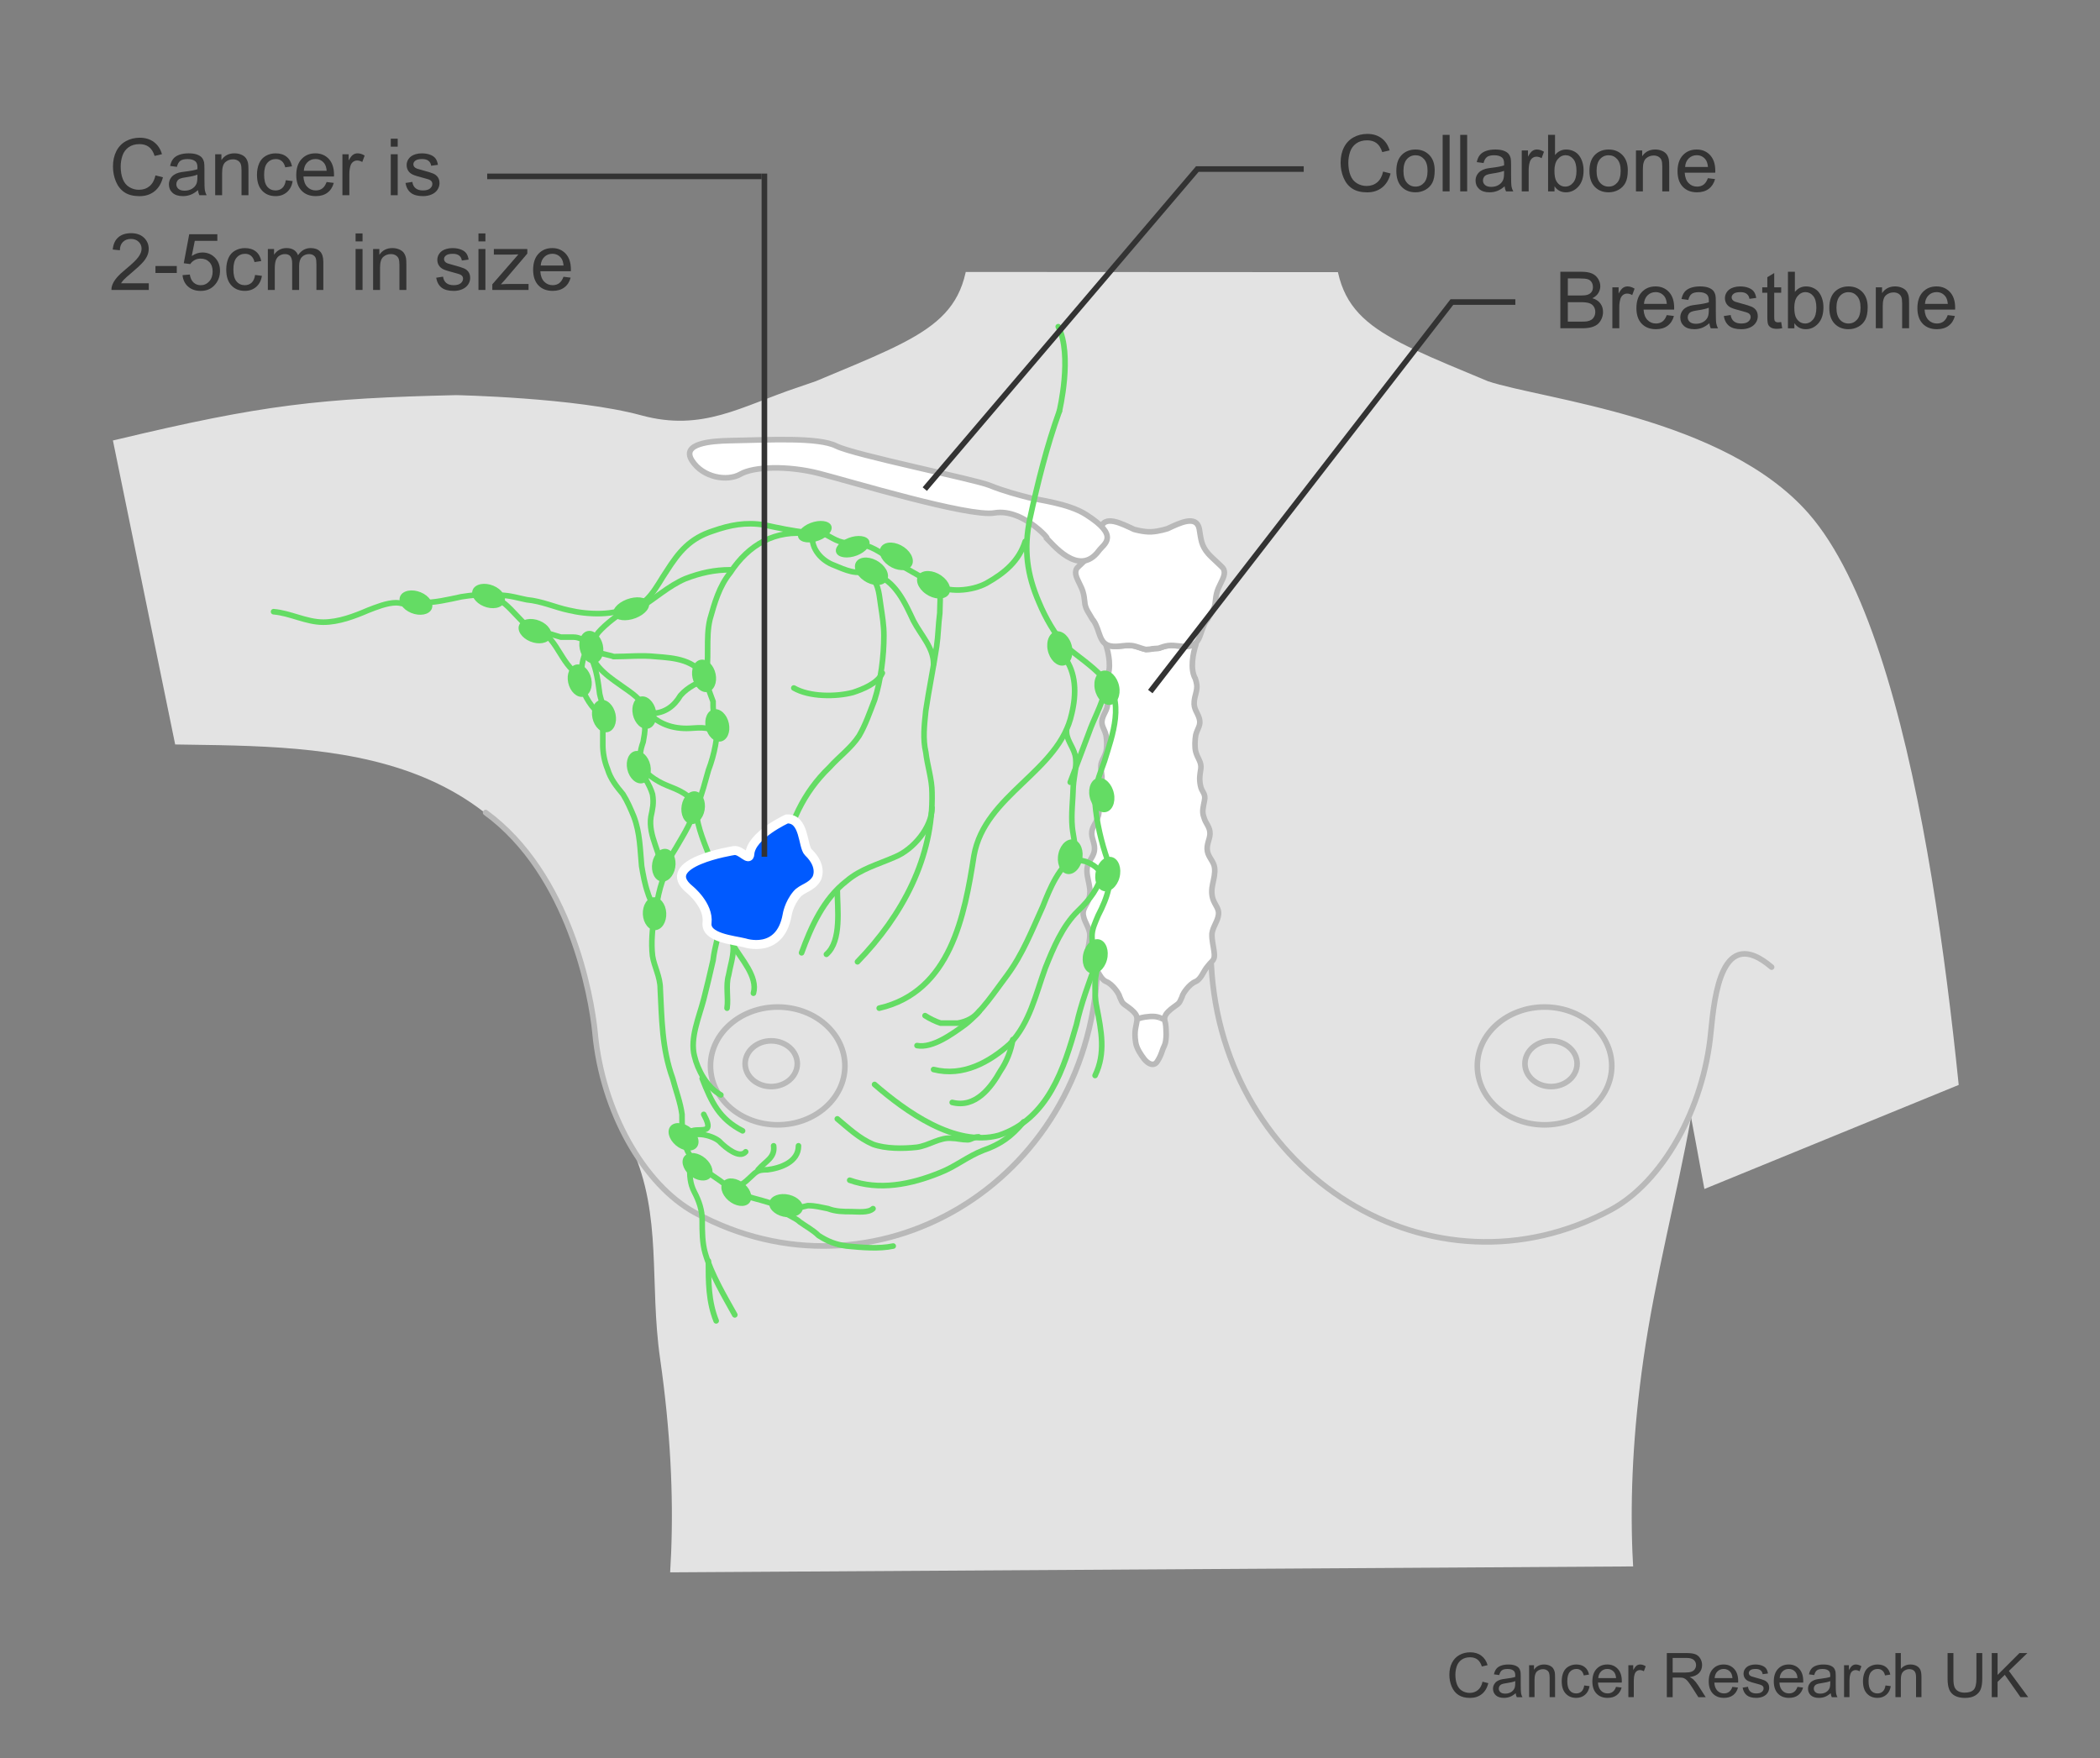 <?xml version="1.0" encoding="utf-8"?>
<!-- Generator: Adobe Illustrator 27.8.0, SVG Export Plug-In . SVG Version: 6.00 Build 0)  -->
<svg version="1.1" xmlns="http://www.w3.org/2000/svg" xmlns:xlink="http://www.w3.org/1999/xlink" x="0px" y="0px" width="375px"
	 height="313.964px" viewBox="0 0 375 313.964" enable-background="new 0 0 375 313.964" xml:space="preserve">
<rect x="0" y="0" width="375" height="313.964" fill="#808080" stroke="none"/>
<g id="Layer_1">
	<g>
		<defs>
			<polygon id="SVGID_1_" points="35.523,153.668 17.344,64.886 152.253,57.334 159.733,48.56 357.423,48.668 369.838,185.538 
				301.463,213.516 302.886,279.668 98.149,280.927 			"/>
		</defs>
		<clipPath id="SVGID_00000038386660019095604320000007366009945816926653_">
			<use xlink:href="#SVGID_1_"  overflow="visible"/>
		</clipPath>
		<path clip-path="url(#SVGID_00000038386660019095604320000007366009945816926653_)" fill="#E3E3E3" d="M104.843,176.369
			c-0.259-1.01-0.929-3.659-1.215-4.622c-0.795-2.671-1.485-4.68-2.481-7.004c-15.132-35.306-50.947-30.943-77.933-31.98
			c-14.19-7.435-17.255-25.236-32.795-29.969c6.758-23.652,16.513-20.961,30.534-24.314c26.009-6.22,36.188-7.352,60.501-7.916
			c0,0,21.404,0.429,33.046,3.604c11,3,17.864-1.623,28-5l3.167-1.088c20.579-8.617,27.753-10.854,27.358-27.114
			c-0.004-10.301-0.644-12.063-1.014-18.9c-4.091-6.064-10.328-18.439-12.027-26.288c-0.98-0.562-3.579,1.432-5.727-0.716
			c-1.001-1.001-3.682-8.172-4.29-9.73c-4.301-11.03-3.15-18.025-3.353-24.456c-0.232-7.335,6.969-4.158,7.643-4.471
			c-0.533-2.526,1.014-2.798,0-11.454v-10.738c0.706-13.419,9.839-45.1,44.2-46.531c0.614-0.011,5.116-0.167,5.268-0.165
			c0.041,0.002,0.082,0.004,0.122,0.007c0.041-0.002,0.081-0.005,0.122-0.007c0.06-0.001,0.802,0.023,1.713,0.052
			c0.911-0.03,1.653-0.054,1.713-0.052c0.041,0.002,0.082,0.004,0.122,0.007c0.041-0.002,0.081-0.005,0.122-0.007
			c0.152-0.003,4.653,0.153,5.268,0.165c34.361,1.432,43.494,33.112,44.2,46.531v10.738c-1.014,8.656,0.533,8.928,0,11.454
			c0.674,0.313,7.875-2.863,7.643,4.471c-0.203,6.431,0.948,13.425-3.353,24.456c-0.607,1.558-3.289,8.729-4.29,9.73
			c-2.148,2.148-4.747,0.154-5.727,0.716c-1.699,7.848-7.936,20.224-12.027,26.288c-0.369,6.838-1.009,8.599-1.014,18.9
			c-0.395,16.261,6.779,18.498,27.358,27.114c9.8,3.265,42.236,6.443,57.269,23.623c20.285,23.183,26.487,95.21,29.11,127.777
			c1.099,13.645,2.465,42.818,5.069,53.25c8.074,32.354,12.129,146.621,12.25,146.769c3.337,4.075,7.184,34.238,2.249,46.222
			c-4.935,11.984-13.88,27.384-31.665,30.604c-17.785,3.22-16.857-1.334-10.463-8.298c8.139-8.866,13.262-8.052,15.48-17.812
			c2.219-9.759-2.261-14.856-2.261-14.856s-1.1,23.593-7.277,22.978c-6.176-0.615-4.826-20.448-1.575-31.137
			c3.574-11.751,7.773-22.129,9.623-28.182c0.102-0.334-3.817-27.348-8.371-44.55c-5.869-26.384-15.344-50.027-16.111-55.062
			c-3.93-25.781-7.513-49.246-6.813-62.147c0,0-0.906-9.374-1.941-20.046c-3.905-12.108-5.935-25.408-8.296-37.69
			c-2.611,14.371-6.376,28.368-8.492,43.114c-7.503,52.268,7.079,77.874,12.303,97.47c4.574,16.335,8.59,27.203,12.835,49.299
			c3.289,17.119,2.3,36.586,0.995,56.835c-2.559,39.716-34.455,207.762-34.479,217.873c-0.016,10.113-0.028,14.157-1.05,20.225
			c-1.025,6.067,2.271,29.166,3.802,40.901c2.83,21.688,0.716,57.985-4.295,97.357c-0.487,3.828-0.972,7.495-1.451,11.011
			c-1.216,14.114-2.627,35.018-7.004,53.402c-3.048,12.803-4.52,20.081-8.033,30.395c-3.242,8.922-2.737,19.306-3.007,29.061
			c-0.268,6.973,3.113,13.667,2.034,20.634c-0.534,3.875,2.126,12.726,2.126,12.726c0.016,0.015,7.304,7.36,11.342,11.799
			c0.001,0.001,0.002,0.002,0.002,0.003c3.404,4.464,3.996,7.83,2.272,9.593h-52.884c-0.57-0.363-1.133-0.846-1.673-1.493
			c-1.706-1.706-2.296-6.147-2.03-8.374c0.272-1.953,1.351-3.622,1.351-5.579c0-2.229,1.446-4.285,1.178-6.517
			c0-5.686,0.438-5.669,1.137-9.667c0.426-2.438-1.137-1.706-0.569-10.804c0.156-2.503,0.115-4.173,1.197-6.405
			c1.084-2.231,1.384-5.635,2.196-7.867c1.617-3.896,1.351-8.636,1.351-12.544c0,0-10.599-86.784-7.85-179.579
			c0.419-14.151,3.16-32.874,3.193-50.06c0.039-17.196-2.725-31.096-5.698-59.417c-1.538-14.648-2.806-41.52-5.67-78.029
			c0.527-0.061-3.204-57.09-5.67-88.796c-0.163-2.097-2.758-3.17-5.418-3.226v0.005c-0.112-0.005-0.224-0.005-0.335-0.006
			c-0.112,0.001-0.224,0.001-0.335,0.006v-0.005c-2.66,0.056-5.255,1.129-5.418,3.226c-2.465,31.706-6.197,88.735-5.67,88.796
			c-2.863,36.509-4.132,63.381-5.67,78.029c-2.973,28.32-5.737,42.22-5.698,59.417c0.033,17.186,2.774,35.909,3.193,50.06
			c2.749,92.795-7.85,179.579-7.85,179.579c0,3.907-0.266,8.647,1.351,12.544c0.813,2.232,1.112,5.635,2.196,7.867
			c1.082,2.232,1.04,3.902,1.197,6.405c0.569,9.098-0.995,8.365-0.569,10.804c0.699,3.998,1.137,3.98,1.137,9.667
			c-0.268,2.232,1.178,4.288,1.178,6.517c0,1.956,1.079,3.626,1.351,5.579c0.266,2.227-0.324,6.668-2.03,8.374
			c-0.539,0.647-1.103,1.13-1.673,1.493h-52.884c-1.724-1.763-1.132-5.128,2.272-9.593c0.001-0.001,0.001-0.002,0.002-0.003
			c4.038-4.44,11.327-11.784,11.343-11.799c0,0,2.66-8.851,2.126-12.726c-1.08-6.968,2.302-13.661,2.034-20.634
			c-0.27-9.755,0.235-20.138-3.007-29.061c-3.513-10.313-4.984-17.591-8.033-30.395c-4.377-18.383-5.788-39.288-7.004-53.402
			c-0.479-3.516-0.964-7.183-1.451-11.011c-5.011-39.372-7.126-75.67-4.295-97.357c1.532-11.736,4.827-34.835,3.802-40.901
			c-1.022-6.068-1.034-10.112-1.05-20.225c-0.024-10.111-31.92-178.157-34.479-217.873c-1.305-20.249-2.294-39.716,0.995-56.835
			c4.245-22.096,8.262-32.964,12.835-49.299c5.224-19.596,19.805-45.202,12.303-97.47c-1.953-13.61,0.407-25.435-4.987-37.518
			c-0.313-0.7-1.351-2.583-1.552-3.69c0,0-1.655-2.154-2.091-3.86c-0.247-0.966-0.834-2.151-1.175-3.477
			c-0.276-1.073-0.826-3.426-1.144-4.655c-0.283-1.095-0.252-2.33-0.556-3.496c-0.183-0.701-0.174-2.488-0.361-3.201
			C105.183,179.554,105.605,179.174,104.843,176.369z"/>
	</g>
	<g>
		<g>
			<path fill="none" stroke="#B9B9B9" stroke-linecap="round" d="M86.717,145.109c15.051,10.997,18.889,32.782,19.529,39.224
				c1.274,14.173,8.785,27.271,17.843,32.217c31.867,17.391,69.949-5.128,71.864-43.142"/>
			<g>
				<path fill="none" stroke="#B9B9B9" d="M126.873,190.355c0-5.808,5.376-10.517,12.003-10.517c6.625,0,12.001,4.708,12.001,10.517
					c0,5.808-5.376,10.521-12.001,10.521C132.25,200.876,126.873,196.163,126.873,190.355z"/>
				<path fill="none" stroke="#B9B9B9" d="M133.06,189.961c0-2.255,2.087-4.083,4.658-4.083c2.572,0,4.658,1.827,4.658,4.083
					c0,2.253-2.085,4.083-4.658,4.083C135.147,194.044,133.06,192.214,133.06,189.961z"/>
			</g>
			<path fill="none" stroke="#B9B9B9" stroke-linecap="round" d="M316.358,172.709c-8.925-7.643-10.198,5.098-10.832,11.468
				c-1.275,14.019-8.787,26.969-17.847,31.861c-31.869,17.201-69.473-6.232-71.383-43.822"/>
			<g>
				<path fill="none" stroke="#B9B9B9" d="M287.813,190.355c0-5.808-5.377-10.517-12-10.517c-6.627,0-12.005,4.708-12.005,10.517
					c0,5.808,5.378,10.521,12.005,10.521C282.436,200.876,287.813,196.163,287.813,190.355z"/>
				<path fill="none" stroke="#B9B9B9" d="M281.626,189.961c0-2.255-2.085-4.083-4.654-4.083c-2.576,0-4.66,1.827-4.66,4.083
					c0,2.253,2.083,4.083,4.66,4.083C279.541,194.044,281.626,192.214,281.626,189.961z"/>
			</g>
		</g>
		<g>
			<g>
				<path fill="#FFFFFF" stroke="#B9B9B9" stroke-linecap="round" stroke-linejoin="round" d="M208.667,115.294
					c-0.604,0.077-1.166,0.291-1.722,0.479c0,0-1.768,0.119-1.172,0.111c0.593-0.01-1.113,0.104-1.113,0.104
					c-0.824-0.181-1.602-0.581-2.483-0.694c-1.273-0.155-2.483,0.311-3.76,0.077c-0.394-0.068-0.703-0.205-0.954-0.388l-0.023,0.021
					c0.564,1.693,1.096,4.434,0.156,6.15l-0.011-0.003c-0.119,0.372-0.225,0.749-0.272,1.157c-0.122,1.021,0.393,1.969,0.456,2.995
					c0.142,1.308-0.606,1.938-0.914,3.044c-0.311,1.201,0.313,1.686,0.642,2.907c0.157,0.841,0.207,2.239,0,2.979
					c-0.309,1.2-1.058,1.827-0.913,3.041c0.152,1.029,0.314,1.688,0.094,2.893c-0.222,1.389-1.046,1.457-0.722,2.863
					c0.155,0.936,0.49,1.877,0.097,2.889c-0.311,1.201-1.152,1.732-1.099,3.039c0.061,1.027,0.673,1.883,0.453,3.087
					c-0.215,1.112-1.15,1.825-1.273,2.938c-0.243,2.043,1.077,3.665,0.186,5.873c-0.49,1.101-1.145,1.642-0.815,2.86
					c0.242,1.034,0.947,1.893,1.096,3.015c0.054,1.119-0.25,2.135-0.372,3.154c-0.231,1.67,0.231,1.496,1.106,2.641
					c0.795,0.863,1.182,2.35,2.197,2.771c1.2,0.492,2.202,2.123,2.3,2.398l0.131,0.373c0.316,0.654,0.316,0.979,1,1.443
					c0.644,0.465,1.417,0.977,1.872,1.676c0.456,0.744,0.091,1.582,0.958,1.906c0,0,0.499-0.277,1.686-0.369
					c1.188-0.094,1.778,0.418,1.778,0.418c0.866-0.326,0.476-1.211,0.931-1.955c0.457-0.699,1.23-1.211,1.867-1.676
					c0.686-0.465,0.686-0.789,1.007-1.443l0.127-0.373c0.102-0.275,1.105-1.906,2.3-2.398c1.019-0.422,1.403-1.908,2.197-2.771
					c0.878-1.145,1.337-0.971,1.106-2.641c-0.123-1.02-0.422-2.035-0.368-3.154c0.148-1.122,0.853-1.98,1.095-3.015
					c0.329-1.219-0.328-1.76-0.813-2.86c-0.889-2.208,0.427-3.83,0.186-5.873c-0.127-1.113-1.061-1.826-1.278-2.938
					c-0.219-1.204,0.396-2.06,0.456-3.087c0.048-1.307-0.787-1.838-1.097-3.039c-0.393-1.012-0.059-1.953,0.099-2.889
					c0.319-1.406-0.505-1.475-0.729-2.863c-0.216-1.205-0.058-1.863,0.094-2.893c0.148-1.214-0.6-1.841-0.914-3.041
					c-0.2-0.74-0.152-2.139,0.005-2.979c0.327-1.222,0.952-1.706,0.642-2.907c-0.31-1.106-1.056-1.736-0.915-3.044
					c0.058-1.026,0.579-1.974,0.46-2.995c-0.051-0.408-0.158-0.785-0.276-1.157l-0.014,0.003c-0.939-1.717-0.404-4.457,0.158-6.15
					l-0.105-0.092c-0.272,0.22-0.602,0.381-1.043,0.458C211.152,115.604,209.945,115.139,208.667,115.294z"/>
			</g>
			<path fill="#FFFFFF" stroke="#B9B9B9" d="M205.713,115.884c-0.598,0.008,1.168-0.111,1.168-0.111
				c0.559-0.188,1.118-0.401,1.724-0.479c1.278-0.155,2.489,0.311,3.764,0.077c2.168-0.388,1.85-2.724,3.062-4.514l0.19-0.235
				c0.639-1.166,1.338-1.867,1.406-3.19c0.129-1.323,0.316-2.026,0.957-3.271c0.444-0.935,0.891-1.713,0.507-2.568
				c-0.062-0.234-2.231-2.103-2.739-2.726c-1.278-1.479-1.278-2.571-1.598-4.438c-0.526-2.52-3.515-1.023-5.641-0.031
				c0,0-1.568,0.525-2.972,0.578c-1.37,0.051-3.04-0.44-3.04-0.44c-2.133-0.979-5.381-2.745-5.936-0.106
				c-0.318,1.867-0.318,2.959-1.595,4.438c-0.509,0.622-2.678,2.491-2.746,2.726c-0.376,0.856,0.068,1.634,0.513,2.568
				c0.64,1.244,0.828,1.947,0.958,3.271c0.065,1.323,0.767,2.024,1.403,3.19l0.191,0.235c1.214,1.79,0.893,4.126,3.061,4.514
				c1.275,0.233,2.487-0.232,3.764-0.077c0.88,0.113,1.658,0.514,2.482,0.694C204.599,115.988,206.308,115.874,205.713,115.884z"/>
			<g>
				<path fill="#FFFFFF" stroke="#B9B9B9" stroke-linecap="round" stroke-linejoin="round" d="M205.397,181.524
					c-1.421,0.094-2.022,0.371-2.022,0.371c-0.096-0.031-0.164-0.066-0.239-0.105l-0.045,0.047
					c-0.188,1.664-0.623,2.104-0.289,4.328c0.155,1.029,0.897,2.168,1.548,3.002c0.615,0.758,1.703,1.436,2.35,0.32
					c0.397-0.596,0.686-1.318,0.903-1.996c0.174-0.555,0.448-0.768,0.574-1.709c0.093-0.717,0.085-1.338,0.04-2.061
					c-0.04-0.65-0.085-1.311-0.434-1.893c-0.072,0.043-0.151,0.082-0.247,0.115C207.536,181.944,206.821,181.431,205.397,181.524z"
					/>
			</g>
			<path fill="#FFFFFF" stroke="#B9B9B9" d="M130.306,78.688c-3.477,0.069-8.686,0.52-6.734,3.566
				c1.941,3.051,6.308,3.778,8.654,2.42c2.353-1.359,8.414-1.57,14.049-0.124c5.631,1.444,26.733,7.837,31.303,7.052
				c5.4-0.936,10.805,5.867,9.087,4.289c1.179,1.088,5.954,7.357,9.564,2.453c0.923-1.254,3.84-2.576-2.343-6.483
				c-3.129-1.976-8.439-2.557-10.149-2.995c-1.707-0.438-4.436-1.138-7.074-2.207c-2.635-1.069-24.087-5.396-27.321-7.006
				C146.118,78.04,137.438,78.56,130.306,78.688z"/>
		</g>
	</g>
</g>
<g id="Layer_2">
	<path fill="none" stroke="#64DC64" stroke-linecap="round" d="M111.804,108.438c3.606,0.534,5.545-4.008,7.211-6.412
		c2.217-3.474,4.158-5.878,8.32-7.214c3.049-1.069,5.821-1.604,9.151-1.069c2.496,0.535,4.992,1.069,7.486,1.337"/>
	<path fill="none" stroke="#64DC64" stroke-linecap="round" d="M125.948,121.53c0.832-3.741,0-7.482,0.832-10.955
		c0.83-2.938,1.663-5.879,3.603-8.282c3.33-5.077,8.041-7.749,14.144-6.947"/>
	<path fill="none" stroke="#64DC64" stroke-linecap="round" d="M114.023,108.704c3.051-1.869,5.269-4.008,8.318-5.344
		c2.773-1.067,5.269-1.602,8.042-1.602"/>
	<path fill="none" stroke="#64DC64" stroke-linecap="round" d="M145.081,95.612c-0.278,2.404,1.664,4.543,3.882,5.344
		c1.941,0.803,4.16,1.871,6.101,0.803"/>
	<path fill="none" stroke="#64DC64" stroke-linecap="round" d="M153.123,171.759c8.043-8.282,13.587-18.703,13.31-30.191
		c0-2.404-0.832-4.809-1.109-7.213c-0.555-2.405-0.277-4.81,0-7.481c0.556-3.741,1.386-7.748,1.94-11.489
		c0.279-1.871,0.279-3.739,0.555-5.878c0-1.603,0.277-3.206-0.277-4.81"/>
	<path fill="none" stroke="#64DC64" stroke-linecap="round" d="M189.171,73.438c-2.217,6.145-3.882,12.825-5.269,19.237
		c-1.109,5.342-0.552,9.886,1.664,14.962c1.111,2.672,2.775,5.61,4.714,7.747c2.22,1.87,4.716,3.475,6.655,5.61
		c4.16,4.009,1.663,10.421,0.28,14.963c-0.833,2.404-1.943,4.809-1.666,7.481c0.279,3.473,1.111,6.946,2.22,10.151
		c1.109,3.475,0,6.681-1.664,9.887c-0.555,1.335-1.108,2.403-1.108,3.739c0,1.337,0.276,2.405,0.276,3.742"/>
	<path fill="none" stroke="#64DC64" stroke-linecap="round" d="M183.07,96.683c-1.107,3.473-3.603,5.61-6.932,7.48
		c-2.496,1.335-6.932,1.871-9.705,0c-2.219-1.336-4.715-2.672-6.933-4.008c-1.664-1.069-3.328-2.404-5.546-2.939
		c-1.663-0.267-3.05,0-4.714-0.801c-1.664-0.803-2.494-1.604-4.436-1.604"/>
	<path fill="none" stroke="#64DC64" stroke-linecap="round" d="M157.004,180.041c12.757-2.938,15.251-16.564,16.918-27.251
		c1.94-10.954,15.249-14.963,17.47-25.383c0.832-3.474,0.832-7.213-1.387-10.153"/>
	<path fill="none" stroke="#64DC64" stroke-linecap="round" d="M191.728,153.597c0.707-1.404-0.11-4.283-0.255-5.878
		c-0.217-2.396,0.119-4.839,0.179-7.26c0.108-1.889,0.769-3.826,0.322-5.663c-0.419-1.572-1.646-2.803-1.513-4.423"/>
	<path fill="none" stroke="#64DC64" stroke-linecap="round" d="M191.114,139.697c1.11-2.938,2.217-5.878,3.326-8.817
		c0.833-2.404,2.221-4.809,2.776-7.213"/>
	<path fill="none" stroke="#64DC64" stroke-linecap="round" d="M190.559,151.988c0.555,1.334,2.219,1.602,3.329,1.869
		c1.386,0.535,2.495,1.336,3.049,2.673"/>
	<path fill="none" stroke="#64DC64" stroke-linecap="round" d="M163.755,186.721c2.775,0.535,6.378-2.137,8.596-3.74
		c3.05-2.405,5.269-5.877,7.488-8.816c2.772-3.741,4.435-8.017,6.379-12.29c1.386-3.475,2.772-6.947,6.1-9.353"/>
	<path fill="none" stroke="#64DC64" stroke-linecap="round" d="M165.186,181.377c0.832,0.536,1.94,1.07,2.773,1.337
		c1.109,0,2.219,0,3.049,0c1.664-0.267,3.053-1.069,3.882-2.138"/>
	<path fill="none" stroke="#64DC64" stroke-linecap="round" d="M156.173,193.667c5.545,4.81,14.42,11.222,22.184,9.084
		c8.875-2.939,11.647-12.023,13.867-19.771c0.83-3.74,2.216-7.48,3.604-11.222"/>
	<path fill="none" stroke="#64DC64" stroke-linecap="round" d="M149.519,199.812c1.939,1.604,3.882,3.473,6.377,4.541
		c2.22,0.802,5.27,0.802,7.766,0.535c2.218-0.268,4.158-1.87,6.375-1.604c0.832,0,1.665,0.268,2.775,0.268
		c0.553,0,1.109-0.534,1.939-0.534"/>
	<path fill="none" stroke="#64DC64" stroke-linecap="round" d="M151.735,210.768c5.269,1.87,10.816,0.801,16.085-1.337
		c2.773-1.068,4.993-2.938,7.765-4.007c3.049-1.07,4.992-2.405,7.209-5.078"/>
	<path fill="none" stroke="#64DC64" stroke-linecap="round" d="M195.55,192.066c1.944-4.009,1.111-8.017,0.279-12.292
		c-0.279-1.335-0.279-2.67-0.279-4.008c0-1.602,0.555-2.938,0.555-4.541"/>
	<path fill="none" stroke="#64DC64" stroke-linecap="round" d="M166.71,190.996c5.269,1.335,9.984-1.336,13.588-4.543
		c3.604-3.74,4.715-9.084,6.38-13.625c1.386-3.473,3.051-7.482,5.823-10.153c2.219-2.138,3.604-4.009,4.436-6.947"/>
	<path fill="none" stroke="#64DC64" stroke-linecap="round" d="M170.038,196.873c4.162,1.069,6.934-2.672,8.596-5.61
		c1.11-1.602,1.943-3.74,2.22-5.611"/>
	<path fill="none" stroke="#64DC64" stroke-linecap="round" d="M143.14,170.155c1.663-4.542,3.882-9.618,8.041-12.825
		c2.496-2.137,5.546-2.938,8.598-4.274c3.326-1.335,6.654-5.343,6.654-8.816"/>
	<path fill="none" stroke="#64DC64" stroke-linecap="round" d="M147.576,170.423c2.774-2.404,1.943-8.283,1.943-11.489"/>
	<path fill="none" stroke="#64DC64" stroke-linecap="round" d="M139.814,164.277c0-1.068-0.28-2.403-0.557-3.474
		c-0.276-2.404,0.277-5.076,0.557-7.481c1.107-6.145,3.602-11.755,8.318-16.297c1.663-1.87,3.883-3.474,5.27-5.61
		c1.11-1.87,1.939-4.275,2.772-6.412c1.11-3.473,1.663-7.749,1.663-11.49c0-1.868-0.277-3.473-0.553-5.344
		c-0.279-1.602-0.279-3.739-1.663-5.075"/>
	<path fill="none" stroke="#64DC64" stroke-linecap="round" d="M133.155,165.079c0-4.008,0.834-6.946,2.774-10.42
		c1.109-2.405,3.052-4.274,4.714-6.145"/>
	<path fill="none" stroke="#64DC64" stroke-linecap="round" d="M141.754,122.865c2.773,1.604,7.486,1.604,10.537,0.802
		c1.663-0.535,4.436-1.604,5.269-3.473"/>
	<path fill="none" stroke="#64DC64" stroke-linecap="round" d="M155.896,102.561c3.883,0.8,5.822,5.343,7.209,8.282
		c1.387,2.67,3.605,4.808,3.605,7.748"/>
	<path fill="none" stroke="#64DC64" stroke-linecap="round" d="M112.081,108.704c-1.663,1.069-3.882,2.674-5.269,4.275
		c-0.83,1.068-0.83,2.139-0.83,3.742"/>
	<path fill="none" stroke="#64DC64" stroke-linecap="round" d="M106.258,115.919c-0.831,0.534,2.775,1.068,3.328,1.335
		c2.495,0,4.992-0.267,7.488,0c3.605,0.268,6.931,0.535,9.151,4.009"/>
	<path fill="none" stroke="#64DC64" stroke-linecap="round" d="M126.224,121.53c-0.277,0.267,0.832,2.939,1.11,3.74
		c0,1.335,0,2.671,0.553,4.008"/>
	<path fill="none" stroke="#64DC64" stroke-linecap="round" d="M128.164,128.476c0,3.206-0.554,6.145-1.663,9.084
		c-0.553,1.871-1.11,4.276-1.94,6.145"/>
	<path fill="none" stroke="#64DC64" stroke-linecap="round" d="M124.283,143.439c-0.279,2.671-2.219,5.61-3.604,8.015
		c-0.833,1.337-1.664,2.672-1.664,4.274"/>
	<path fill="none" stroke="#64DC64" stroke-linecap="round" d="M119.015,155.461c-1.111,2.405-1.941,5.877-1.941,8.549"/>
	<path fill="none" stroke="#64DC64" stroke-linecap="round" d="M128.721,195.538c-2.496-1.337-4.16-4.542-4.716-6.947
		c-0.832-3.205,0.833-6.945,1.664-10.152c0.555-2.138,1.111-4.542,1.665-6.947c0.276-2.404,1.109-4.809,1.387-6.946
		c0.277-3.741-0.278-7.48-1.664-10.688c-1.109-2.938-2.495-5.878-2.773-9.084"/>
	<path fill="none" stroke="#64DC64" stroke-linecap="round" d="M132.603,201.949c-4.16-2.137-5.546-5.076-7.212-9.351"/>
	<path fill="none" stroke="#64DC64" stroke-linecap="round" d="M129.83,180.041c0.277-1.87-0.277-4.008,0.277-5.877
		c0.277-1.604,0.831-3.206,0.831-4.809c0-2.94-1.94-5.612-2.217-8.552"/>
	<path fill="none" stroke="#64DC64" stroke-linecap="round" d="M134.542,177.369c0.833-2.938-2.218-6.145-3.604-8.549"/>
	<path fill="none" stroke="#64DC64" stroke-linecap="round" d="M140.644,216.11c-1.942-1.069-4.159-1.603-6.102-2.138
		c-1.939-0.535-3.326-1.335-4.989-2.404c-2.773-2.138-6.381-3.74-7.212-7.215c-0.553-1.602-0.553-3.473-0.553-5.343
		c-0.28-2.138-1.109-4.275-1.665-6.412c-1.94-5.343-1.94-10.687-2.219-16.029c0-2.138-1.107-4.009-1.385-5.879
		c-0.278-2.406,0-4.811,0.279-6.947"/>
	<path fill="none" stroke="#64DC64" stroke-linecap="round" d="M131.216,234.812c-1.943-3.473-4.16-7.215-5.269-10.955
		c-0.556-1.87-0.556-4.005-0.556-5.876c0-1.871-0.553-3.474-1.387-5.077c-0.832-1.604-0.832-2.94-0.832-4.542"/>
	<path fill="none" stroke="#64DC64" stroke-linecap="round" d="M127.888,235.88c-1.387-3.472-1.387-6.945-1.387-10.686"/>
	<path fill="none" stroke="#64DC64" stroke-linecap="round" d="M155.896,215.843c-0.832,0.801-2.773,0.535-3.882,0.535
		c-1.387,0-2.774,0-4.16-0.535c-1.388-0.266-2.218-0.534-3.604-0.534c-1.387,0.269-2.496,0.802-3.883,0.269"/>
	<path fill="none" stroke="#64DC64" stroke-linecap="round" d="M159.5,222.523c-2.496,0.535-5.546,0.268-8.319,0
		c-1.941-0.268-3.327-0.801-4.992-1.869c-1.108-1.067-2.218-1.604-3.326-2.407c-0.833-0.8-2.496-1.335-3.33-2.136"/>
	<path fill="none" stroke="#64DC64" stroke-linecap="round" d="M142.586,204.621c0,2.939-3.329,4.008-5.547,4.276
		c-1.663,0-1.939,0.266-3.049,1.335c-0.834,0.801-2.221,2.138-3.33,1.336"/>
	<path fill="none" stroke="#64DC64" stroke-linecap="round" d="M138.148,204.621c0.276,2.139-1.387,2.673-2.773,4.276"/>
	<path fill="none" stroke="#64DC64" stroke-linecap="round" d="M125.669,199.011c2.774,5.076-3.051,0.802-3.051,4.542"/>
	<path fill="none" stroke="#64DC64" stroke-linecap="round" d="M133.155,205.691c-1.107,1.337-3.602-0.802-4.434-1.604
		c-0.833-1.068-4.16-2.138-5.548-1.068"/>
	<path fill="none" stroke="#64DC64" stroke-linecap="round" d="M116.518,163.477c0.555-1.337-0.556-2.939-0.831-4.008
		c-0.556-1.603-0.833-3.206-1.11-4.81c-0.277-2.938-0.277-5.877-1.387-8.816c-0.555-1.336-1.11-2.673-1.941-4.007
		c-1.111-1.337-2.217-2.673-2.774-4.544c-0.553-1.335-0.83-2.938-0.83-4.274c0-1.602,0-2.938,0-4.275"/>
	<path fill="none" stroke="#64DC64" stroke-linecap="round" d="M114.023,136.759c0.831,1.87,1.94,3.206,2.495,5.077
		c0.279,1.603,0,2.671-0.278,4.007c-0.553,3.474,1.942,6.679,1.942,9.885"/>
	<path fill="none" stroke="#64DC64" stroke-linecap="round" d="M114.023,136.224c1.109,1.87,3.051,3.207,4.992,4.009
		c1.941,0.801,4.437,1.604,5.269,4.007"/>
	<path fill="none" stroke="#64DC64" stroke-linecap="round" d="M114.023,127.14c1.664,1.336,1.109,3.74,0.831,5.344
		c-0.553,1.604-0.831,2.939,0,4.542"/>
	<path fill="none" stroke="#64DC64" stroke-linecap="round" d="M115.132,126.605c1.942,2.405,4.438,3.474,7.486,3.474
		c1.665,0,3.883-0.534,5.27,0.801"/>
	<path fill="none" stroke="#64DC64" stroke-linecap="round" d="M105.427,115.919c0.276,3.206,3.882,5.344,6.101,6.946
		c1.94,1.337,3.327,2.405,4.16,4.542"/>
	<path fill="none" stroke="#64DC64" stroke-linecap="round" d="M107.922,128.208c0.277-1.068-0.555-2.937-0.833-4.274
		c-0.277-2.137-0.552-4.275-1.387-6.145"/>
	<path fill="none" stroke="#64DC64" stroke-linecap="round" d="M103.763,122.331c0-2.137,0-4.008,0.83-5.878"/>
	<path fill="none" stroke="#64DC64" stroke-linecap="round" d="M103.763,122.331c0.553,1.871,1.939,4.274,3.603,5.344"/>
	<path fill="none" stroke="#64DC64" stroke-linecap="round" d="M116.241,127.407c2.495,0,4.16-1.336,5.268-3.205
		c1.388-1.604,3.053-2.139,4.716-3.208"/>
	<path fill="none" stroke="#64DC64" stroke-linecap="round" d="M95.998,112.445c3.882,1.603,4.16,6.946,8.318,8.549"/>
	<path fill="none" stroke="#64DC64" stroke-linecap="round" d="M95.165,112.979c1.387-0.534,3.882,0.533,4.993,0.802
		c0.832,0,1.662,0,2.217,0c1.111,0,1.665,0.534,2.496,0.801"/>
	<path fill="none" stroke="#64DC64" stroke-linecap="round" d="M48.855,109.24c3.051,0.266,5.824,1.869,8.873,1.869
		c2.774,0,5.546-1.069,8.043-2.138c1.387-0.534,3.328-1.335,4.991-1.335c1.389,0,3.052,1.067,4.438,0.267"/>
	<path fill="none" stroke="#64DC64" stroke-linecap="round" d="M75.201,107.637c2.497,0,4.714-0.535,7.209-1.069
		c1.663-0.268,3.882-0.533,5.546,0c3.328,1.069,4.993,5.344,8.596,6.68"/>
	<path fill="none" stroke="#64DC64" stroke-linecap="round" d="M86.569,106.3c0.831,0.535,1.942,0,2.772,0
		c1.665,0,3.329,0.535,4.714,0.802c2.773,0.268,4.992,1.336,7.488,1.87c3.328,0.802,8.32,1.068,11.37-0.803"/>
	<g>
		<path fill="#64DC64" d="M122.299,206.398c0.787-0.815,2.438-0.598,3.688,0.489c1.251,1.089,1.623,2.628,0.836,3.443
			c-0.789,0.812-2.44,0.594-3.69-0.491C121.884,208.754,121.506,207.212,122.299,206.398z"/>
		<path fill="#64DC64" d="M119.803,201.054c0.786-0.814,2.439-0.597,3.687,0.489c1.252,1.089,1.624,2.628,0.837,3.443
			c-0.789,0.812-2.44,0.594-3.689-0.492C119.389,203.41,119.013,201.869,119.803,201.054z"/>
		<path fill="#64DC64" d="M129.231,210.939c0.786-0.814,2.44-0.596,3.688,0.491c1.252,1.087,1.624,2.627,0.839,3.441
			c-0.79,0.812-2.44,0.597-3.693-0.49C128.816,213.297,128.44,211.756,129.231,210.939z"/>
		<path fill="#64DC64" d="M137.407,214.618c0.288-1.076,1.85-1.643,3.485-1.26c1.638,0.383,2.726,1.564,2.438,2.642
			c-0.292,1.078-1.851,1.644-3.487,1.262C138.208,216.881,137.112,215.699,137.407,214.618z"/>
		<g>
			<path fill="#64DC64" d="M115.813,107.528c0.443,0.922-0.592,2.199-2.313,2.859c-1.717,0.655-3.469,0.443-3.914-0.479
				c-0.44-0.922,0.594-2.199,2.311-2.858C113.615,106.394,115.368,106.607,115.813,107.528z"/>
			<path fill="#64DC64" d="M148.417,93.834c0.413,0.861-0.555,2.061-2.165,2.676c-1.609,0.615-3.251,0.417-3.665-0.446
				c-0.415-0.862,0.556-2.062,2.163-2.676C146.362,92.772,148.003,92.973,148.417,93.834z"/>
			<path fill="#64DC64" d="M155.184,96.521c0.419,0.861-0.554,2.062-2.162,2.678c-1.613,0.614-3.252,0.415-3.666-0.446
				c-0.416-0.864,0.555-2.062,2.165-2.676C153.13,95.459,154.77,95.658,155.184,96.521z"/>
			<path fill="#64DC64" d="M107.235,125.004c1.132-0.209,2.33,0.908,2.676,2.493c0.345,1.588-0.299,3.045-1.432,3.254
				c-1.137,0.209-2.334-0.909-2.679-2.496C105.454,126.67,106.097,125.214,107.235,125.004z"/>
			<path fill="#64DC64" d="M102.902,118.681c1.132-0.209,2.331,0.907,2.677,2.494c0.342,1.586-0.299,3.043-1.432,3.253
				c-1.138,0.209-2.337-0.909-2.681-2.496C101.122,120.349,101.764,118.892,102.902,118.681z"/>
			<path fill="#64DC64" d="M104.977,112.689c1.13-0.208,2.328,0.908,2.673,2.496c0.344,1.586-0.298,3.044-1.433,3.252
				c-1.135,0.21-2.332-0.908-2.677-2.495C103.195,114.358,103.835,112.902,104.977,112.689z"/>
			<path fill="#64DC64" d="M114.449,124.386c1.13-0.21,2.33,0.907,2.674,2.493c0.345,1.586-0.297,3.044-1.432,3.252
				c-1.135,0.211-2.333-0.908-2.677-2.496C112.667,126.053,113.307,124.595,114.449,124.386z"/>
			<path fill="#64DC64" d="M113.453,134.13c1.131-0.209,2.329,0.908,2.673,2.495c0.345,1.586-0.298,3.044-1.432,3.252
				c-1.134,0.21-2.333-0.907-2.677-2.495C111.671,135.798,112.314,134.341,113.453,134.13z"/>
			<path fill="#64DC64" d="M119.038,151.619c1.126,0.233,1.815,1.719,1.534,3.319c-0.279,1.599-1.424,2.707-2.553,2.472
				c-1.13-0.233-1.819-1.72-1.538-3.32C116.759,152.492,117.903,151.385,119.038,151.619z"/>
			<path fill="#64DC64" d="M124.289,141.344c1.126,0.233,1.815,1.719,1.534,3.319c-0.279,1.599-1.424,2.707-2.553,2.472
				c-1.13-0.233-1.819-1.72-1.538-3.32C122.01,142.217,123.154,141.11,124.289,141.344z"/>
			<path fill="#64DC64" d="M127.472,126.667c1.134-0.21,2.336,0.905,2.678,2.494c0.342,1.588-0.299,3.042-1.433,3.253
				c-1.134,0.208-2.333-0.907-2.68-2.494C125.694,128.336,126.335,126.875,127.472,126.667z"/>
			<path fill="#64DC64" d="M92.734,111.553c0.47-1.014,2.108-1.32,3.656-0.68c1.546,0.642,2.413,1.983,1.942,2.999
				c-0.474,1.015-2.109,1.32-3.659,0.681C93.128,113.914,92.256,112.57,92.734,111.553z"/>
			<path fill="#64DC64" d="M84.444,105.277c0.47-1.014,2.107-1.318,3.654-0.68c1.547,0.643,2.415,1.984,1.944,3
				c-0.475,1.014-2.113,1.32-3.659,0.682C84.838,107.639,83.966,106.296,84.444,105.277z"/>
			<path fill="#64DC64" d="M71.478,106.455c0.472-1.014,2.109-1.32,3.655-0.679c1.547,0.641,2.415,1.982,1.944,2.999
				c-0.476,1.014-2.111,1.318-3.66,0.679C71.872,108.816,71.001,107.473,71.478,106.455z"/>
			<path fill="#64DC64" d="M125.106,117.825c1.132-0.21,2.332,0.904,2.675,2.493c0.344,1.589-0.298,3.045-1.433,3.254
				c-1.134,0.208-2.333-0.907-2.679-2.494C123.328,119.492,123.967,118.033,125.106,117.825z"/>
			<path fill="#64DC64" d="M116.732,160.234c1.149-0.069,2.157,1.184,2.242,2.806c0.086,1.618-0.78,2.986-1.934,3.059
				c-1.154,0.067-2.159-1.186-2.244-2.805C114.71,161.676,115.576,160.306,116.732,160.234z"/>
			<path fill="#64DC64" d="M197.061,119.761c1.198-0.16,2.443,1.075,2.782,2.761c0.34,1.687-0.354,3.186-1.553,3.35
				c-1.199,0.162-2.443-1.071-2.782-2.758C195.167,121.428,195.862,119.925,197.061,119.761z"/>
			<path fill="#64DC64" d="M196.132,138.932c1.198-0.164,2.444,1.069,2.782,2.757c0.341,1.689-0.354,3.188-1.553,3.35
				c-1.194,0.163-2.444-1.072-2.784-2.758C194.238,140.595,194.933,139.092,196.132,138.932z"/>
			<path fill="#64DC64" d="M191.839,149.971c1.156,0.354,1.769,1.996,1.368,3.67c-0.4,1.676-1.659,2.745-2.815,2.388
				c-1.152-0.353-1.768-1.999-1.369-3.672C189.421,150.685,190.683,149.613,191.839,149.971z"/>
			<path fill="#64DC64" d="M188.643,112.747c1.198-0.161,2.447,1.07,2.786,2.757c0.338,1.69-0.354,3.189-1.555,3.351
				c-1.196,0.164-2.444-1.072-2.784-2.758C186.75,114.412,187.445,112.908,188.643,112.747z"/>
			<path fill="#64DC64" d="M157.439,97.525c0.763-0.904,2.549-0.822,3.995,0.186c1.443,1.009,1.997,2.561,1.236,3.47
				c-0.761,0.909-2.547,0.824-3.987-0.188C157.237,99.988,156.681,98.431,157.439,97.525z"/>
			<path fill="#64DC64" d="M164.094,102.603c0.764-0.905,2.549-0.823,3.996,0.185c1.443,1.01,1.996,2.561,1.238,3.469
				c-0.762,0.91-2.549,0.825-3.992-0.185C163.892,105.065,163.335,103.508,164.094,102.603z"/>
			<path fill="#64DC64" d="M153.003,100.198c0.762-0.906,2.549-0.824,3.993,0.184c1.445,1.008,1.999,2.561,1.238,3.47
				c-0.763,0.909-2.549,0.823-3.988-0.187C152.802,102.66,152.245,101.104,153.003,100.198z"/>
			<path fill="#64DC64" d="M196.379,167.788c1.154,0.351,1.73,1.982,1.286,3.646c-0.445,1.666-1.741,2.73-2.899,2.382
				c-1.156-0.35-1.726-1.981-1.283-3.646C193.926,168.51,195.223,167.439,196.379,167.788z"/>
			<path fill="#64DC64" d="M198.62,153.084c1.153,0.351,1.73,1.982,1.286,3.646c-0.445,1.666-1.741,2.73-2.899,2.382
				c-1.156-0.35-1.726-1.981-1.283-3.646C196.167,153.806,197.464,152.736,198.62,153.084z"/>
		</g>
	</g>
	<path fill="none" stroke="#64DC64" stroke-linecap="round" d="M189.171,73.438c0,0,2.415-10.063-0.201-15.104"/>
</g>
<g id="Layer_3">
	<path fill="#005AFF" stroke="#FFFFFF" stroke-width="1.61" stroke-miterlimit="10" d="M131.069,151.897
		c0,0-13.831,2.142-7.903,6.96c0,0,3.462,2.786,3.092,5.944c-0.314,2.682,4.643,3.06,6.725,3.574c0,0,6.298,2.142,7.577-4.97
		c0,0,0.277-1.974,1.746-3.715c0.928-1.1,2.593-1.19,3.512-2.772c0,0,1.242-2.106-1.474-4.723c-1.05-1.011-0.617-6.068-3.828-5.949
		c0,0-6.396,2.905-6.62,6.276C133.8,153.95,132.365,151.718,131.069,151.897z"/>
</g>
<g id="Labels">
	<g>
		<g>
			<path fill="#333333" d="M246.982,30.64l1.336,0.337c-0.28,1.098-0.784,1.934-1.512,2.51s-1.616,0.863-2.667,0.863
				c-1.088,0-1.973-0.221-2.654-0.664c-0.682-0.442-1.2-1.084-1.557-1.924c-0.355-0.84-0.533-1.742-0.533-2.705
				c0-1.052,0.201-1.969,0.603-2.751s0.973-1.377,1.714-1.783s1.558-0.609,2.448-0.609c1.01,0,1.858,0.257,2.547,0.771
				c0.688,0.515,1.168,1.237,1.439,2.17l-1.315,0.309c-0.234-0.734-0.573-1.269-1.019-1.604s-1.006-0.502-1.68-0.502
				c-0.776,0-1.425,0.186-1.945,0.557c-0.521,0.372-0.887,0.871-1.099,1.498c-0.211,0.626-0.316,1.272-0.316,1.938
				c0,0.858,0.125,1.607,0.375,2.248s0.64,1.119,1.167,1.436c0.528,0.316,1.1,0.475,1.715,0.475c0.748,0,1.381-0.215,1.9-0.646
				C246.448,32.129,246.799,31.488,246.982,30.64z"/>
			<path fill="#333333" d="M249.344,30.522c0-1.354,0.377-2.356,1.13-3.009c0.628-0.541,1.395-0.812,2.299-0.812
				c1.006,0,1.827,0.33,2.465,0.988s0.957,1.568,0.957,2.729c0,0.94-0.141,1.681-0.423,2.221c-0.282,0.539-0.693,0.958-1.232,1.257
				c-0.54,0.298-1.128,0.447-1.767,0.447c-1.023,0-1.851-0.328-2.481-0.984C249.659,32.703,249.344,31.758,249.344,30.522z
				 M250.618,30.522c0,0.937,0.204,1.638,0.612,2.103c0.408,0.467,0.923,0.699,1.542,0.699c0.615,0,1.127-0.234,1.535-0.702
				c0.409-0.468,0.613-1.182,0.613-2.142c0-0.903-0.205-1.588-0.616-2.055c-0.411-0.466-0.922-0.699-1.532-0.699
				c-0.619,0-1.134,0.232-1.542,0.695C250.822,28.887,250.618,29.586,250.618,30.522z"/>
			<path fill="#333333" d="M257.62,34.178V24.085h1.239v10.093H257.62z"/>
			<path fill="#333333" d="M260.753,34.178V24.085h1.239v10.093H260.753z"/>
			<path fill="#333333" d="M268.683,33.276c-0.459,0.39-0.9,0.665-1.325,0.826s-0.88,0.241-1.366,0.241
				c-0.804,0-1.421-0.196-1.853-0.589c-0.431-0.393-0.646-0.894-0.646-1.505c0-0.357,0.081-0.685,0.244-0.98
				c0.163-0.297,0.376-0.533,0.641-0.713c0.264-0.179,0.561-0.314,0.892-0.406c0.243-0.064,0.61-0.126,1.102-0.186
				c1-0.119,1.737-0.262,2.21-0.427c0.004-0.17,0.007-0.278,0.007-0.323c0-0.506-0.117-0.861-0.352-1.068
				c-0.316-0.279-0.787-0.42-1.411-0.42c-0.583,0-1.014,0.104-1.291,0.307c-0.277,0.205-0.483,0.566-0.616,1.084l-1.212-0.164
				c0.11-0.52,0.292-0.938,0.544-1.257c0.253-0.319,0.617-0.564,1.095-0.737c0.478-0.172,1.03-0.258,1.659-0.258
				c0.624,0,1.132,0.074,1.521,0.221c0.391,0.146,0.677,0.332,0.86,0.555s0.312,0.503,0.386,0.843
				c0.042,0.211,0.062,0.593,0.062,1.144v1.652c0,1.151,0.026,1.88,0.079,2.186c0.053,0.305,0.157,0.598,0.313,0.877h-1.295
				C268.803,33.922,268.72,33.621,268.683,33.276z M268.58,30.509c-0.45,0.184-1.125,0.339-2.024,0.468
				c-0.51,0.074-0.87,0.156-1.081,0.248s-0.374,0.227-0.488,0.402c-0.115,0.178-0.173,0.373-0.173,0.59
				c0,0.33,0.125,0.605,0.376,0.826c0.25,0.22,0.615,0.33,1.098,0.33c0.478,0,0.902-0.104,1.273-0.313
				c0.372-0.209,0.646-0.495,0.819-0.857c0.133-0.28,0.2-0.692,0.2-1.239V30.509z"/>
			<path fill="#333333" d="M271.74,34.178v-7.311h1.115v1.107c0.284-0.518,0.547-0.86,0.788-1.025s0.506-0.248,0.795-0.248
				c0.418,0,0.843,0.133,1.274,0.399l-0.428,1.149c-0.303-0.179-0.605-0.268-0.908-0.268c-0.271,0-0.515,0.081-0.73,0.244
				c-0.215,0.162-0.369,0.389-0.461,0.678c-0.138,0.441-0.206,0.923-0.206,1.445v3.828H271.74z"/>
			<path fill="#333333" d="M277.592,34.178h-1.149V24.085h1.239v3.601c0.523-0.656,1.19-0.984,2.003-0.984
				c0.45,0,0.876,0.091,1.277,0.271c0.401,0.182,0.732,0.437,0.991,0.765c0.26,0.329,0.463,0.724,0.609,1.188
				c0.147,0.463,0.221,0.959,0.221,1.486c0,1.254-0.311,2.222-0.93,2.906c-0.619,0.684-1.363,1.025-2.23,1.025
				c-0.863,0-1.54-0.36-2.031-1.081V34.178z M277.578,30.467c0,0.877,0.119,1.511,0.358,1.9c0.39,0.639,0.918,0.957,1.583,0.957
				c0.542,0,1.01-0.234,1.404-0.705s0.593-1.172,0.593-2.104c0-0.955-0.189-1.659-0.568-2.113c-0.379-0.455-0.837-0.682-1.374-0.682
				c-0.541,0-1.01,0.234-1.404,0.705S277.578,29.577,277.578,30.467z"/>
			<path fill="#333333" d="M283.829,30.522c0-1.354,0.377-2.356,1.13-3.009c0.628-0.541,1.395-0.812,2.299-0.812
				c1.006,0,1.827,0.33,2.465,0.988s0.957,1.568,0.957,2.729c0,0.94-0.141,1.681-0.423,2.221c-0.282,0.539-0.693,0.958-1.232,1.257
				c-0.54,0.298-1.128,0.447-1.767,0.447c-1.023,0-1.851-0.328-2.481-0.984C284.145,32.703,283.829,31.758,283.829,30.522z
				 M285.104,30.522c0,0.937,0.204,1.638,0.612,2.103c0.408,0.467,0.923,0.699,1.542,0.699c0.615,0,1.127-0.234,1.535-0.702
				c0.409-0.468,0.613-1.182,0.613-2.142c0-0.903-0.205-1.588-0.616-2.055c-0.411-0.466-0.922-0.699-1.532-0.699
				c-0.619,0-1.134,0.232-1.542,0.695C285.308,28.887,285.104,29.586,285.104,30.522z"/>
			<path fill="#333333" d="M292.133,34.178v-7.311h1.115v1.039c0.537-0.803,1.312-1.205,2.327-1.205c0.44,0,0.846,0.08,1.215,0.238
				s0.646,0.365,0.83,0.623c0.184,0.256,0.312,0.562,0.385,0.915c0.046,0.229,0.069,0.632,0.069,1.205v4.495h-1.239V29.73
				c0-0.505-0.048-0.883-0.145-1.133s-0.268-0.449-0.513-0.599c-0.246-0.149-0.534-0.224-0.864-0.224
				c-0.528,0-0.983,0.168-1.367,0.502c-0.383,0.336-0.574,0.971-0.574,1.908v3.992H292.133z"/>
			<path fill="#333333" d="M304.979,31.824l1.28,0.158c-0.201,0.748-0.575,1.328-1.122,1.741c-0.546,0.413-1.243,0.62-2.093,0.62
				c-1.069,0-1.917-0.33-2.544-0.988c-0.626-0.658-0.939-1.582-0.939-2.771c0-1.229,0.316-2.185,0.95-2.863
				c0.633-0.68,1.455-1.02,2.465-1.02c0.978,0,1.775,0.333,2.396,0.998c0.619,0.666,0.93,1.603,0.93,2.81
				c0,0.073-0.003,0.184-0.007,0.331h-5.453c0.046,0.803,0.273,1.418,0.682,1.844c0.408,0.428,0.918,0.641,1.528,0.641
				c0.454,0,0.843-0.119,1.164-0.357C304.536,32.729,304.791,32.347,304.979,31.824z M300.911,29.82h4.082
				c-0.055-0.615-0.211-1.076-0.468-1.384c-0.395-0.478-0.906-0.716-1.535-0.716c-0.569,0-1.048,0.189-1.436,0.57
				C301.167,28.673,300.952,29.182,300.911,29.82z"/>
		</g>
	</g>
	<g>
		<g>
			<path fill="#333333" d="M27.761,31.32l1.336,0.338c-0.28,1.097-0.784,1.934-1.512,2.509c-0.728,0.576-1.616,0.864-2.667,0.864
				c-1.088,0-1.973-0.221-2.654-0.664s-1.2-1.084-1.557-1.925c-0.355-0.84-0.533-1.741-0.533-2.705c0-1.051,0.201-1.968,0.603-2.751
				c0.401-0.782,0.973-1.377,1.714-1.783s1.558-0.609,2.448-0.609c1.01,0,1.858,0.258,2.547,0.771s1.168,1.237,1.439,2.169
				l-1.315,0.31c-0.234-0.734-0.573-1.269-1.019-1.604c-0.445-0.335-1.006-0.502-1.681-0.502c-0.775,0-1.424,0.186-1.944,0.558
				c-0.521,0.371-0.887,0.871-1.099,1.497c-0.211,0.627-0.316,1.272-0.316,1.938c0,0.858,0.125,1.607,0.375,2.248
				c0.25,0.64,0.64,1.118,1.167,1.436c0.528,0.316,1.1,0.475,1.715,0.475c0.748,0,1.381-0.216,1.9-0.647
				C27.227,32.811,27.577,32.17,27.761,31.32z"/>
			<path fill="#333333" d="M35.354,33.957c-0.459,0.391-0.9,0.666-1.325,0.826c-0.425,0.161-0.88,0.241-1.366,0.241
				c-0.804,0-1.421-0.196-1.853-0.589c-0.431-0.392-0.646-0.894-0.646-1.504c0-0.358,0.081-0.685,0.244-0.981
				c0.163-0.296,0.376-0.533,0.641-0.712c0.264-0.18,0.561-0.314,0.892-0.406c0.243-0.064,0.61-0.126,1.102-0.187
				c1-0.119,1.736-0.261,2.21-0.427c0.004-0.17,0.007-0.277,0.007-0.323c0-0.505-0.117-0.86-0.352-1.067
				c-0.316-0.279-0.787-0.42-1.411-0.42c-0.583,0-1.014,0.103-1.291,0.307s-0.483,0.565-0.616,1.084l-1.212-0.165
				c0.11-0.519,0.292-0.938,0.544-1.257c0.253-0.318,0.617-0.564,1.095-0.736s1.03-0.258,1.659-0.258
				c0.624,0,1.132,0.073,1.521,0.22c0.391,0.147,0.677,0.332,0.86,0.555s0.312,0.504,0.386,0.843
				c0.042,0.212,0.062,0.593,0.062,1.144v1.652c0,1.152,0.026,1.881,0.079,2.186c0.053,0.306,0.157,0.598,0.313,0.878h-1.295
				C35.475,34.603,35.392,34.302,35.354,33.957z M35.252,31.189c-0.45,0.184-1.125,0.34-2.024,0.469
				c-0.51,0.073-0.87,0.156-1.081,0.248s-0.374,0.226-0.488,0.402c-0.115,0.177-0.173,0.373-0.173,0.589
				c0,0.33,0.125,0.605,0.375,0.826c0.251,0.22,0.616,0.33,1.099,0.33c0.478,0,0.902-0.104,1.273-0.313
				c0.372-0.208,0.645-0.494,0.819-0.856c0.133-0.28,0.2-0.693,0.2-1.239V31.189z"/>
			<path fill="#333333" d="M38.426,34.859v-7.312h1.115v1.039c0.537-0.803,1.312-1.204,2.327-1.204c0.44,0,0.846,0.079,1.215,0.237
				s0.646,0.366,0.83,0.623c0.183,0.257,0.312,0.562,0.385,0.916c0.046,0.229,0.069,0.631,0.069,1.204v4.496h-1.239v-4.447
				c0-0.505-0.049-0.883-0.145-1.133c-0.097-0.25-0.268-0.45-0.513-0.599c-0.246-0.149-0.534-0.224-0.864-0.224
				c-0.528,0-0.983,0.167-1.367,0.502c-0.383,0.335-0.574,0.971-0.574,1.907v3.993H38.426z"/>
			<path fill="#333333" d="M51.038,32.182l1.219,0.158c-0.133,0.84-0.474,1.497-1.022,1.973c-0.549,0.475-1.222,0.712-2.021,0.712
				c-1.001,0-1.805-0.327-2.413-0.98c-0.608-0.654-0.912-1.592-0.912-2.812c0-0.79,0.131-1.48,0.393-2.072
				c0.262-0.593,0.659-1.036,1.194-1.333c0.534-0.296,1.116-0.443,1.745-0.443c0.794,0,1.443,0.2,1.948,0.603
				c0.505,0.401,0.829,0.972,0.971,1.71l-1.204,0.187c-0.115-0.491-0.318-0.86-0.609-1.108c-0.292-0.248-0.645-0.372-1.058-0.372
				c-0.624,0-1.131,0.224-1.521,0.671c-0.39,0.448-0.585,1.156-0.585,2.124c0,0.982,0.188,1.696,0.564,2.142
				c0.377,0.445,0.868,0.668,1.474,0.668c0.486,0,0.893-0.149,1.219-0.447C50.744,33.26,50.951,32.801,51.038,32.182z"/>
			<path fill="#333333" d="M58.322,32.505l1.28,0.158c-0.201,0.748-0.575,1.329-1.122,1.742c-0.546,0.413-1.243,0.619-2.093,0.619
				c-1.069,0-1.917-0.329-2.544-0.987c-0.626-0.659-0.939-1.583-0.939-2.771c0-1.23,0.316-2.185,0.95-2.864
				c0.633-0.679,1.455-1.019,2.465-1.019c0.978,0,1.776,0.333,2.396,0.998c0.62,0.665,0.93,1.602,0.93,2.809
				c0,0.074-0.003,0.184-0.007,0.331h-5.453c0.046,0.803,0.273,1.418,0.682,1.845s0.918,0.641,1.528,0.641
				c0.454,0,0.843-0.119,1.164-0.358C57.88,33.409,58.134,33.028,58.322,32.505z M54.254,30.501h4.082
				c-0.055-0.614-0.211-1.076-0.468-1.384c-0.395-0.477-0.906-0.716-1.535-0.716c-0.569,0-1.048,0.19-1.436,0.571
				S54.295,29.863,54.254,30.501z"/>
			<path fill="#333333" d="M61.146,34.859v-7.312h1.115v1.108c0.284-0.519,0.547-0.86,0.788-1.025
				c0.241-0.166,0.506-0.248,0.795-0.248c0.418,0,0.843,0.133,1.274,0.399l-0.428,1.149c-0.303-0.179-0.605-0.269-0.908-0.269
				c-0.271,0-0.515,0.081-0.729,0.244c-0.216,0.163-0.37,0.39-0.462,0.679c-0.138,0.44-0.206,0.922-0.206,1.445v3.828H61.146z"/>
			<path fill="#333333" d="M69.778,26.191v-1.425h1.239v1.425H69.778z M69.778,34.859v-7.312h1.239v7.312H69.778z"/>
			<path fill="#333333" d="M72.408,32.677l1.226-0.192c0.069,0.491,0.261,0.867,0.575,1.129s0.754,0.393,1.318,0.393
				c0.569,0,0.991-0.116,1.267-0.348c0.275-0.232,0.413-0.504,0.413-0.816c0-0.279-0.121-0.5-0.364-0.66
				c-0.17-0.11-0.593-0.251-1.268-0.42c-0.908-0.229-1.538-0.429-1.89-0.596c-0.351-0.168-0.617-0.399-0.799-0.695
				c-0.181-0.297-0.271-0.623-0.271-0.981c0-0.326,0.074-0.628,0.224-0.905s0.353-0.509,0.609-0.692
				c0.192-0.142,0.455-0.263,0.788-0.361s0.689-0.147,1.07-0.147c0.574,0,1.078,0.082,1.512,0.248
				c0.434,0.165,0.754,0.389,0.96,0.671c0.207,0.282,0.35,0.66,0.428,1.133L76.994,29.6c-0.056-0.377-0.215-0.67-0.479-0.882
				c-0.265-0.211-0.637-0.316-1.119-0.316c-0.569,0-0.976,0.094-1.219,0.282s-0.364,0.409-0.364,0.661
				c0,0.161,0.05,0.306,0.151,0.434c0.101,0.133,0.259,0.243,0.475,0.331c0.124,0.046,0.489,0.151,1.095,0.316
				c0.877,0.234,1.488,0.426,1.835,0.574c0.347,0.149,0.618,0.366,0.815,0.651c0.197,0.284,0.297,0.638,0.297,1.06
				c0,0.413-0.121,0.803-0.362,1.167c-0.24,0.365-0.588,0.647-1.043,0.848c-0.454,0.199-0.968,0.299-1.542,0.299
				c-0.95,0-1.674-0.197-2.172-0.592S72.546,33.452,72.408,32.677z"/>
			<path fill="#333333" d="M26.57,50.588v1.191h-6.672c-0.009-0.298,0.039-0.585,0.145-0.86c0.17-0.454,0.441-0.902,0.816-1.343
				c0.374-0.44,0.914-0.95,1.621-1.528c1.097-0.899,1.838-1.612,2.224-2.138s0.578-1.022,0.578-1.49
				c0-0.491-0.176-0.905-0.526-1.243c-0.352-0.337-0.809-0.506-1.374-0.506c-0.597,0-1.073,0.179-1.432,0.537
				c-0.358,0.357-0.539,0.854-0.544,1.487l-1.273-0.131c0.087-0.95,0.415-1.675,0.984-2.173s1.333-0.747,2.293-0.747
				c0.968,0,1.734,0.269,2.299,0.806s0.847,1.203,0.847,1.997c0,0.403-0.082,0.801-0.247,1.19c-0.166,0.391-0.439,0.802-0.823,1.232
				c-0.383,0.432-1.02,1.024-1.91,1.776c-0.744,0.625-1.221,1.048-1.433,1.271c-0.211,0.223-0.385,0.446-0.522,0.671H26.57z"/>
			<path fill="#333333" d="M27.761,48.75v-1.246h3.808v1.246H27.761z"/>
			<path fill="#333333" d="M32.594,49.136l1.302-0.11c0.096,0.634,0.32,1.109,0.671,1.429c0.352,0.319,0.774,0.479,1.271,0.479
				c0.597,0,1.102-0.225,1.515-0.675s0.619-1.047,0.619-1.79c0-0.707-0.198-1.265-0.595-1.673c-0.397-0.408-0.917-0.613-1.56-0.613
				c-0.399,0-0.76,0.091-1.081,0.272s-0.574,0.416-0.758,0.706l-1.163-0.152l0.978-5.184h5.019v1.184h-4.027l-0.544,2.713
				c0.606-0.422,1.242-0.634,1.907-0.634c0.881,0,1.625,0.306,2.23,0.916c0.606,0.61,0.909,1.396,0.909,2.354
				c0,0.914-0.267,1.703-0.799,2.368c-0.647,0.817-1.53,1.226-2.65,1.226c-0.918,0-1.667-0.257-2.248-0.771
				C33.008,50.666,32.677,49.984,32.594,49.136z"/>
			<path fill="#333333" d="M45.551,49.102l1.219,0.158c-0.133,0.84-0.474,1.497-1.022,1.973c-0.548,0.475-1.222,0.712-2.021,0.712
				c-1.001,0-1.805-0.327-2.413-0.98c-0.608-0.654-0.912-1.592-0.912-2.812c0-0.79,0.131-1.48,0.393-2.072
				c0.262-0.593,0.659-1.036,1.194-1.332c0.535-0.297,1.116-0.444,1.745-0.444c0.794,0,1.443,0.2,1.948,0.603
				c0.505,0.401,0.829,0.972,0.971,1.711l-1.204,0.186c-0.115-0.491-0.318-0.86-0.609-1.108c-0.292-0.248-0.644-0.372-1.057-0.372
				c-0.625,0-1.132,0.224-1.522,0.672c-0.39,0.447-0.585,1.155-0.585,2.123c0,0.982,0.188,1.696,0.564,2.142
				c0.377,0.445,0.868,0.668,1.474,0.668c0.486,0,0.893-0.149,1.219-0.447C45.258,50.18,45.464,49.721,45.551,49.102z"/>
			<path fill="#333333" d="M47.83,51.779v-7.312h1.108v1.025c0.229-0.357,0.534-0.646,0.916-0.863
				c0.381-0.219,0.814-0.327,1.301-0.327c0.542,0,0.985,0.112,1.332,0.337c0.347,0.226,0.591,0.54,0.733,0.943
				c0.578-0.854,1.331-1.28,2.259-1.28c0.725,0,1.282,0.2,1.673,0.603c0.39,0.401,0.585,1.02,0.585,1.855v5.019h-1.232v-4.605
				c0-0.496-0.04-0.853-0.12-1.071c-0.081-0.218-0.227-0.394-0.438-0.526s-0.459-0.199-0.743-0.199
				c-0.515,0-0.941,0.171-1.281,0.513s-0.509,0.889-0.509,1.642v4.248h-1.239v-4.75c0-0.551-0.102-0.964-0.304-1.239
				s-0.532-0.413-0.991-0.413c-0.349,0-0.671,0.092-0.967,0.275c-0.297,0.184-0.511,0.452-0.645,0.805
				c-0.133,0.354-0.199,0.863-0.199,1.529v3.793H47.83z"/>
			<path fill="#333333" d="M63.5,43.111v-1.425h1.239v1.425H63.5z M63.5,51.779v-7.312h1.239v7.312H63.5z"/>
			<path fill="#333333" d="M66.625,51.779v-7.312h1.116v1.04c0.536-0.804,1.312-1.205,2.326-1.205c0.441,0,0.846,0.079,1.216,0.237
				c0.369,0.158,0.646,0.366,0.829,0.623s0.312,0.562,0.386,0.916c0.046,0.229,0.069,0.631,0.069,1.204v4.496h-1.239v-4.447
				c0-0.505-0.049-0.883-0.145-1.133c-0.097-0.25-0.268-0.45-0.514-0.599c-0.245-0.149-0.533-0.224-0.863-0.224
				c-0.528,0-0.984,0.167-1.367,0.502s-0.575,0.971-0.575,1.907v3.993H66.625z"/>
			<path fill="#333333" d="M77.889,49.597l1.226-0.192c0.069,0.491,0.261,0.867,0.575,1.129s0.754,0.393,1.318,0.393
				c0.569,0,0.991-0.116,1.267-0.348s0.413-0.504,0.413-0.816c0-0.279-0.122-0.5-0.365-0.66c-0.17-0.11-0.592-0.25-1.267-0.42
				c-0.908-0.229-1.538-0.429-1.89-0.596c-0.352-0.168-0.617-0.399-0.799-0.695s-0.271-0.623-0.271-0.981
				c0-0.326,0.074-0.628,0.224-0.905s0.353-0.508,0.609-0.692c0.192-0.142,0.455-0.263,0.788-0.361s0.689-0.147,1.07-0.147
				c0.574,0,1.078,0.082,1.512,0.248c0.434,0.165,0.754,0.389,0.96,0.671c0.207,0.282,0.349,0.66,0.427,1.133l-1.211,0.165
				c-0.056-0.376-0.215-0.67-0.479-0.882c-0.265-0.211-0.638-0.316-1.119-0.316c-0.569,0-0.976,0.095-1.219,0.282
				c-0.243,0.188-0.365,0.409-0.365,0.661c0,0.161,0.051,0.306,0.152,0.434c0.101,0.134,0.259,0.243,0.475,0.331
				c0.124,0.046,0.489,0.151,1.095,0.316c0.877,0.234,1.488,0.426,1.835,0.575c0.347,0.148,0.618,0.365,0.815,0.65
				c0.197,0.284,0.296,0.638,0.296,1.06c0,0.413-0.12,0.803-0.361,1.167c-0.241,0.365-0.589,0.647-1.043,0.848
				c-0.454,0.199-0.969,0.299-1.542,0.299c-0.95,0-1.674-0.197-2.172-0.592S78.026,50.373,77.889,49.597z"/>
			<path fill="#333333" d="M85.441,43.111v-1.425h1.239v1.425H85.441z M85.441,51.779v-7.312h1.239v7.312H85.441z"/>
			<path fill="#333333" d="M87.913,51.779v-1.005l4.654-5.343c-0.528,0.027-0.994,0.041-1.397,0.041h-2.981v-1.005h5.976v0.819
				l-3.958,4.641l-0.765,0.847c0.556-0.042,1.076-0.062,1.562-0.062h3.381v1.067H87.913z"/>
			<path fill="#333333" d="M100.622,49.425l1.281,0.158c-0.202,0.748-0.576,1.329-1.123,1.742c-0.546,0.413-1.243,0.619-2.093,0.619
				c-1.069,0-1.917-0.329-2.544-0.987c-0.626-0.659-0.939-1.583-0.939-2.771c0-1.23,0.316-2.185,0.95-2.864
				c0.633-0.679,1.455-1.019,2.465-1.019c0.978,0,1.776,0.333,2.396,0.998c0.62,0.666,0.93,1.602,0.93,2.809
				c0,0.074-0.002,0.184-0.007,0.331h-5.453c0.046,0.803,0.273,1.418,0.682,1.845s0.918,0.641,1.528,0.641
				c0.455,0,0.843-0.119,1.164-0.358C100.18,50.329,100.435,49.948,100.622,49.425z M96.554,47.421h4.082
				c-0.055-0.614-0.211-1.076-0.468-1.384c-0.395-0.477-0.906-0.716-1.535-0.716c-0.569,0-1.048,0.19-1.436,0.571
				C96.81,46.274,96.595,46.783,96.554,47.421z"/>
		</g>
	</g>
	<line fill="none" stroke="#333333" x1="136" y1="31.5" x2="86.998" y2="31.5"/>
	<polyline fill="none" stroke="#333333" points="232.808,30.191 213.808,30.191 165.141,87.343 	"/>
	<line fill="none" stroke="#333333" x1="136.5" y1="153" x2="136.5" y2="31"/>
	<g>
		<path fill="#333333" d="M278.635,58.626V48.533h3.786c0.771,0,1.39,0.103,1.855,0.307s0.831,0.519,1.095,0.943
			c0.264,0.424,0.396,0.868,0.396,1.332c0,0.432-0.117,0.837-0.351,1.219c-0.234,0.381-0.588,0.688-1.061,0.922
			c0.61,0.18,1.08,0.484,1.408,0.916s0.492,0.94,0.492,1.528c0,0.473-0.1,0.912-0.3,1.318c-0.199,0.406-0.446,0.72-0.74,0.939
			c-0.294,0.221-0.662,0.387-1.104,0.5c-0.443,0.112-0.986,0.168-1.629,0.168H278.635z M279.97,52.774h2.183
			c0.592,0,1.017-0.039,1.273-0.117c0.34-0.101,0.596-0.269,0.768-0.503c0.173-0.233,0.259-0.527,0.259-0.881
			c0-0.335-0.081-0.63-0.241-0.885c-0.161-0.255-0.391-0.429-0.688-0.523c-0.299-0.094-0.811-0.141-1.535-0.141h-2.018V52.774z
			 M279.97,57.436h2.513c0.432,0,0.734-0.017,0.909-0.049c0.308-0.055,0.564-0.146,0.771-0.275c0.206-0.128,0.376-0.315,0.509-0.561
			c0.134-0.246,0.2-0.529,0.2-0.851c0-0.376-0.097-0.703-0.289-0.981c-0.193-0.277-0.461-0.473-0.803-0.585
			s-0.834-0.169-1.477-0.169h-2.334V57.436z"/>
		<path fill="#333333" d="M287.922,58.626v-7.312h1.115v1.108c0.284-0.519,0.547-0.86,0.788-1.025s0.506-0.248,0.795-0.248
			c0.418,0,0.843,0.133,1.274,0.399l-0.428,1.149c-0.303-0.179-0.605-0.269-0.908-0.269c-0.271,0-0.515,0.082-0.73,0.245
			c-0.215,0.162-0.369,0.389-0.461,0.678c-0.138,0.44-0.206,0.923-0.206,1.445v3.828H287.922z"/>
		<path fill="#333333" d="M297.636,56.271l1.28,0.158c-0.201,0.748-0.575,1.329-1.122,1.742c-0.546,0.413-1.243,0.619-2.093,0.619
			c-1.069,0-1.917-0.329-2.544-0.987c-0.626-0.659-0.939-1.583-0.939-2.771c0-1.229,0.316-2.185,0.95-2.864
			c0.633-0.679,1.455-1.019,2.465-1.019c0.978,0,1.775,0.333,2.396,0.998c0.619,0.666,0.93,1.603,0.93,2.81
			c0,0.073-0.003,0.184-0.007,0.33h-5.453c0.046,0.804,0.273,1.418,0.682,1.845s0.918,0.641,1.528,0.641
			c0.454,0,0.843-0.119,1.164-0.358C297.192,57.176,297.447,56.795,297.636,56.271z M293.567,54.269h4.082
			c-0.055-0.615-0.211-1.077-0.468-1.384c-0.395-0.478-0.906-0.717-1.535-0.717c-0.569,0-1.048,0.19-1.436,0.571
			C293.823,53.121,293.608,53.63,293.567,54.269z"/>
		<path fill="#333333" d="M305.243,57.725c-0.459,0.39-0.9,0.665-1.325,0.826c-0.425,0.16-0.88,0.24-1.366,0.24
			c-0.804,0-1.421-0.195-1.853-0.588c-0.431-0.393-0.646-0.895-0.646-1.505c0-0.357,0.081-0.685,0.244-0.98
			c0.163-0.297,0.376-0.534,0.641-0.713c0.264-0.179,0.561-0.314,0.892-0.406c0.243-0.064,0.61-0.126,1.102-0.186
			c1-0.12,1.737-0.262,2.21-0.427c0.004-0.17,0.007-0.278,0.007-0.324c0-0.505-0.117-0.86-0.352-1.067
			c-0.316-0.279-0.787-0.42-1.411-0.42c-0.583,0-1.014,0.103-1.291,0.307s-0.483,0.565-0.616,1.084l-1.212-0.165
			c0.11-0.519,0.292-0.938,0.544-1.256c0.253-0.319,0.617-0.564,1.095-0.737c0.478-0.172,1.03-0.258,1.659-0.258
			c0.624,0,1.132,0.073,1.521,0.221c0.391,0.146,0.677,0.331,0.86,0.554s0.312,0.504,0.386,0.844
			c0.042,0.211,0.062,0.592,0.062,1.143v1.652c0,1.152,0.026,1.881,0.079,2.186c0.053,0.306,0.157,0.599,0.313,0.878h-1.295
			C305.363,58.369,305.28,58.068,305.243,57.725z M305.141,54.957c-0.45,0.184-1.125,0.339-2.024,0.468
			c-0.51,0.073-0.87,0.156-1.081,0.248s-0.374,0.226-0.488,0.402c-0.115,0.177-0.173,0.373-0.173,0.589
			c0,0.33,0.125,0.605,0.376,0.826c0.25,0.221,0.615,0.33,1.098,0.33c0.478,0,0.902-0.104,1.273-0.312
			c0.372-0.209,0.646-0.495,0.819-0.857c0.133-0.28,0.2-0.693,0.2-1.239V54.957z"/>
		<path fill="#333333" d="M307.818,56.443l1.226-0.192c0.069,0.491,0.261,0.867,0.575,1.129s0.754,0.393,1.318,0.393
			c0.569,0,0.991-0.116,1.267-0.348s0.413-0.504,0.413-0.815c0-0.28-0.122-0.501-0.365-0.661c-0.17-0.11-0.592-0.25-1.267-0.42
			c-0.908-0.229-1.539-0.428-1.89-0.596c-0.352-0.168-0.617-0.399-0.799-0.695s-0.271-0.623-0.271-0.981
			c0-0.325,0.074-0.627,0.224-0.905c0.148-0.277,0.352-0.508,0.609-0.691c0.192-0.143,0.455-0.263,0.788-0.361
			s0.689-0.148,1.07-0.148c0.574,0,1.078,0.083,1.512,0.248s0.754,0.389,0.96,0.671c0.207,0.282,0.349,0.66,0.427,1.133
			l-1.212,0.165c-0.055-0.376-0.214-0.67-0.479-0.881c-0.264-0.211-0.637-0.317-1.118-0.317c-0.569,0-0.976,0.095-1.219,0.282
			c-0.243,0.188-0.365,0.409-0.365,0.661c0,0.161,0.051,0.306,0.151,0.434c0.102,0.134,0.26,0.244,0.476,0.331
			c0.124,0.046,0.488,0.151,1.095,0.316c0.877,0.234,1.488,0.426,1.835,0.575c0.346,0.149,0.618,0.366,0.815,0.65
			s0.296,0.638,0.296,1.061c0,0.413-0.12,0.802-0.361,1.167c-0.241,0.364-0.589,0.646-1.043,0.847
			c-0.454,0.199-0.969,0.299-1.542,0.299c-0.95,0-1.675-0.197-2.172-0.592C308.274,57.805,307.956,57.22,307.818,56.443z"/>
		<path fill="#333333" d="M318.07,57.518l0.18,1.095c-0.35,0.073-0.661,0.11-0.937,0.11c-0.45,0-0.799-0.071-1.047-0.214
			c-0.247-0.142-0.422-0.329-0.522-0.561c-0.102-0.231-0.152-0.72-0.152-1.463v-4.207h-0.908v-0.964h0.908v-1.811l1.232-0.743v2.554
			h1.246v0.964h-1.246v4.275c0,0.354,0.022,0.581,0.065,0.682c0.044,0.102,0.115,0.182,0.214,0.241s0.239,0.09,0.423,0.09
			C317.664,57.566,317.846,57.55,318.07,57.518z"/>
		<path fill="#333333" d="M320.425,58.626h-1.149V48.533h1.239v3.601c0.523-0.656,1.19-0.984,2.003-0.984
			c0.45,0,0.876,0.091,1.277,0.271c0.401,0.182,0.732,0.437,0.991,0.765c0.26,0.328,0.463,0.724,0.609,1.188
			c0.147,0.464,0.221,0.959,0.221,1.487c0,1.253-0.311,2.222-0.93,2.905s-1.363,1.025-2.23,1.025c-0.863,0-1.54-0.359-2.031-1.08
			V58.626z M320.411,54.915c0,0.877,0.119,1.511,0.358,1.9c0.39,0.638,0.918,0.957,1.583,0.957c0.542,0,1.01-0.235,1.404-0.706
			c0.395-0.47,0.593-1.171,0.593-2.103c0-0.955-0.189-1.659-0.568-2.114c-0.379-0.454-0.837-0.682-1.374-0.682
			c-0.541,0-1.01,0.235-1.404,0.706S320.411,54.025,320.411,54.915z"/>
		<path fill="#333333" d="M326.662,54.971c0-1.354,0.377-2.357,1.13-3.009c0.628-0.542,1.395-0.812,2.299-0.812
			c1.006,0,1.827,0.329,2.465,0.988c0.638,0.658,0.957,1.568,0.957,2.729c0,0.94-0.141,1.681-0.423,2.221
			c-0.282,0.539-0.693,0.958-1.232,1.256c-0.54,0.299-1.128,0.447-1.767,0.447c-1.023,0-1.851-0.328-2.481-0.984
			C326.978,57.15,326.662,56.205,326.662,54.971z M327.937,54.971c0,0.936,0.204,1.637,0.612,2.103
			c0.408,0.467,0.923,0.699,1.542,0.699c0.615,0,1.127-0.234,1.535-0.702c0.409-0.468,0.613-1.182,0.613-2.142
			c0-0.903-0.205-1.589-0.616-2.055s-0.922-0.699-1.532-0.699c-0.619,0-1.134,0.232-1.542,0.695
			C328.141,53.334,327.937,54.034,327.937,54.971z"/>
		<path fill="#333333" d="M334.966,58.626v-7.312h1.115v1.04c0.537-0.804,1.312-1.205,2.327-1.205c0.44,0,0.846,0.079,1.215,0.237
			s0.646,0.366,0.83,0.623s0.312,0.562,0.385,0.916c0.046,0.229,0.069,0.631,0.069,1.205v4.495h-1.239v-4.447
			c0-0.505-0.048-0.883-0.145-1.133s-0.268-0.449-0.513-0.599c-0.246-0.149-0.534-0.224-0.864-0.224
			c-0.528,0-0.983,0.167-1.367,0.502c-0.383,0.336-0.574,0.971-0.574,1.907v3.993H334.966z"/>
		<path fill="#333333" d="M347.812,56.271l1.28,0.158c-0.201,0.748-0.575,1.329-1.122,1.742c-0.546,0.413-1.243,0.619-2.093,0.619
			c-1.069,0-1.917-0.329-2.544-0.987c-0.626-0.659-0.939-1.583-0.939-2.771c0-1.229,0.316-2.185,0.95-2.864
			c0.633-0.679,1.455-1.019,2.465-1.019c0.978,0,1.775,0.333,2.396,0.998c0.619,0.666,0.93,1.603,0.93,2.81
			c0,0.073-0.003,0.184-0.007,0.33h-5.453c0.046,0.804,0.273,1.418,0.682,1.845s0.918,0.641,1.528,0.641
			c0.454,0,0.843-0.119,1.164-0.358C347.369,57.176,347.624,56.795,347.812,56.271z M343.744,54.269h4.082
			c-0.055-0.615-0.211-1.077-0.468-1.384c-0.395-0.478-0.906-0.717-1.535-0.717c-0.569,0-1.048,0.19-1.436,0.571
			C344,53.121,343.785,53.63,343.744,54.269z"/>
	</g>
	<polyline fill="none" stroke="#333333" points="270.597,53.943 259.264,53.943 205.409,123.5 	"/>
	<g>
		<path fill="#333333" d="M264.735,300.323l1.042,0.263c-0.219,0.856-0.611,1.509-1.179,1.958s-1.262,0.675-2.082,0.675
			c-0.848,0-1.538-0.173-2.07-0.519c-0.531-0.346-0.937-0.847-1.214-1.501c-0.277-0.656-0.416-1.359-0.416-2.111
			c0-0.82,0.156-1.535,0.47-2.146s0.76-1.074,1.338-1.392c0.578-0.316,1.215-0.475,1.909-0.475c0.788,0,1.45,0.2,1.987,0.602
			c0.537,0.4,0.911,0.965,1.123,1.691l-1.026,0.242c-0.183-0.573-0.447-0.99-0.795-1.252s-0.784-0.393-1.311-0.393
			c-0.605,0-1.111,0.146-1.518,0.436s-0.691,0.68-0.856,1.168c-0.165,0.489-0.247,0.993-0.247,1.512c0,0.67,0.098,1.255,0.293,1.754
			c0.195,0.5,0.498,0.873,0.91,1.12s0.857,0.37,1.337,0.37c0.584,0,1.078-0.168,1.482-0.504
			C264.318,301.485,264.592,300.985,264.735,300.323z"/>
		<path fill="#333333" d="M270.659,302.381c-0.358,0.304-0.703,0.519-1.034,0.645c-0.331,0.125-0.687,0.188-1.065,0.188
			c-0.627,0-1.108-0.153-1.445-0.459c-0.337-0.307-0.505-0.697-0.505-1.174c0-0.279,0.063-0.534,0.19-0.766
			c0.127-0.23,0.294-0.416,0.5-0.556s0.438-0.245,0.695-0.317c0.189-0.05,0.477-0.098,0.859-0.145
			c0.78-0.093,1.355-0.204,1.725-0.333c0.003-0.133,0.005-0.217,0.005-0.253c0-0.394-0.091-0.671-0.274-0.832
			c-0.246-0.219-0.613-0.328-1.101-0.328c-0.455,0-0.79,0.08-1.007,0.239s-0.377,0.441-0.48,0.847l-0.945-0.129
			c0.086-0.405,0.227-0.731,0.424-0.98s0.481-0.44,0.854-0.575c0.373-0.134,0.805-0.201,1.295-0.201
			c0.487,0,0.883,0.058,1.188,0.172c0.304,0.114,0.527,0.259,0.671,0.433s0.243,0.393,0.301,0.658
			c0.032,0.164,0.048,0.461,0.048,0.891v1.289c0,0.899,0.021,1.468,0.062,1.706s0.122,0.466,0.244,0.685h-1.01
			C270.752,302.884,270.688,302.648,270.659,302.381z M270.579,300.221c-0.352,0.144-0.878,0.266-1.58,0.365
			c-0.396,0.058-0.678,0.122-0.843,0.193c-0.165,0.072-0.292,0.177-0.382,0.314c-0.089,0.138-0.134,0.291-0.134,0.459
			c0,0.258,0.098,0.473,0.293,0.645s0.48,0.258,0.856,0.258c0.372,0,0.703-0.081,0.994-0.244c0.289-0.163,0.503-0.386,0.639-0.668
			c0.104-0.219,0.156-0.541,0.156-0.967V300.221z"/>
		<path fill="#333333" d="M273.055,303.084v-5.704h0.871v0.812c0.418-0.627,1.023-0.94,1.814-0.94c0.344,0,0.66,0.062,0.948,0.186
			c0.288,0.123,0.504,0.285,0.647,0.485c0.144,0.201,0.243,0.439,0.301,0.715c0.036,0.179,0.054,0.492,0.054,0.939v3.508h-0.967
			v-3.47c0-0.394-0.038-0.688-0.112-0.884c-0.076-0.195-0.209-0.351-0.4-0.467s-0.416-0.175-0.674-0.175
			c-0.412,0-0.768,0.131-1.066,0.392c-0.299,0.262-0.449,0.758-0.449,1.488v3.115H273.055z"/>
		<path fill="#333333" d="M282.896,300.994l0.951,0.124c-0.104,0.655-0.37,1.168-0.798,1.539c-0.428,0.37-0.954,0.556-1.577,0.556
			c-0.78,0-1.407-0.255-1.882-0.766c-0.475-0.51-0.712-1.241-0.712-2.193c0-0.616,0.102-1.155,0.307-1.617
			c0.203-0.462,0.515-0.809,0.932-1.039c0.417-0.231,0.871-0.347,1.361-0.347c0.619,0,1.126,0.156,1.52,0.47
			c0.395,0.313,0.646,0.759,0.758,1.335l-0.939,0.146c-0.09-0.384-0.248-0.672-0.476-0.865s-0.503-0.29-0.825-0.29
			c-0.486,0-0.882,0.175-1.187,0.523c-0.305,0.35-0.456,0.901-0.456,1.657c0,0.767,0.146,1.323,0.439,1.67
			c0.294,0.348,0.678,0.521,1.15,0.521c0.379,0,0.696-0.116,0.95-0.35C282.666,301.836,282.827,301.479,282.896,300.994z"/>
		<path fill="#333333" d="M288.578,301.247l0.999,0.124c-0.157,0.583-0.449,1.036-0.875,1.358c-0.427,0.322-0.971,0.483-1.633,0.483
			c-0.835,0-1.496-0.257-1.985-0.771c-0.488-0.514-0.733-1.234-0.733-2.162c0-0.96,0.248-1.704,0.742-2.234s1.135-0.795,1.922-0.795
			c0.764,0,1.387,0.26,1.869,0.778c0.484,0.52,0.726,1.25,0.726,2.191c0,0.058-0.002,0.144-0.005,0.258h-4.254
			c0.035,0.627,0.213,1.107,0.531,1.439c0.318,0.334,0.716,0.5,1.192,0.5c0.354,0,0.657-0.093,0.907-0.279
			C288.232,301.952,288.432,301.655,288.578,301.247z M285.403,299.684h3.186c-0.043-0.479-0.165-0.839-0.365-1.079
			c-0.308-0.372-0.707-0.559-1.197-0.559c-0.444,0-0.817,0.148-1.12,0.446C285.604,298.789,285.437,299.187,285.403,299.684z"/>
		<path fill="#333333" d="M290.78,303.084v-5.704h0.869v0.864c0.223-0.404,0.428-0.671,0.615-0.8
			c0.188-0.129,0.395-0.193,0.621-0.193c0.325,0,0.656,0.104,0.993,0.312l-0.333,0.896c-0.236-0.139-0.473-0.209-0.709-0.209
			c-0.211,0-0.401,0.063-0.569,0.19s-0.288,0.304-0.36,0.529c-0.107,0.344-0.16,0.72-0.16,1.128v2.986H290.78z"/>
		<path fill="#333333" d="M297.649,303.084v-7.874h3.49c0.702,0,1.236,0.07,1.602,0.212s0.656,0.392,0.875,0.75
			c0.219,0.357,0.328,0.753,0.328,1.187c0,0.559-0.182,1.029-0.543,1.413c-0.361,0.383-0.92,0.626-1.676,0.73
			c0.275,0.132,0.485,0.263,0.629,0.392c0.304,0.279,0.592,0.628,0.864,1.048l1.37,2.143h-1.311l-1.043-1.639
			c-0.304-0.473-0.555-0.834-0.752-1.084c-0.196-0.251-0.373-0.427-0.528-0.527c-0.156-0.1-0.314-0.17-0.476-0.209
			c-0.118-0.025-0.312-0.037-0.58-0.037h-1.209v3.496H297.649z M298.69,298.686h2.24c0.477,0,0.849-0.05,1.117-0.148
			s0.473-0.256,0.612-0.473s0.21-0.452,0.21-0.706c0-0.372-0.136-0.679-0.406-0.919c-0.271-0.239-0.697-0.359-1.281-0.359h-2.492
			V298.686z"/>
		<path fill="#333333" d="M309.358,301.247l0.999,0.124c-0.157,0.583-0.449,1.036-0.875,1.358c-0.427,0.322-0.971,0.483-1.633,0.483
			c-0.835,0-1.496-0.257-1.985-0.771c-0.488-0.514-0.733-1.234-0.733-2.162c0-0.96,0.248-1.704,0.742-2.234s1.135-0.795,1.922-0.795
			c0.764,0,1.387,0.26,1.869,0.778c0.484,0.52,0.726,1.25,0.726,2.191c0,0.058-0.002,0.144-0.005,0.258h-4.254
			c0.035,0.627,0.213,1.107,0.531,1.439c0.318,0.334,0.716,0.5,1.192,0.5c0.354,0,0.657-0.093,0.907-0.279
			C309.013,301.952,309.212,301.655,309.358,301.247z M306.184,299.684h3.186c-0.043-0.479-0.165-0.839-0.365-1.079
			c-0.308-0.372-0.707-0.559-1.197-0.559c-0.444,0-0.817,0.148-1.12,0.446C306.384,298.789,306.217,299.187,306.184,299.684z"/>
		<path fill="#333333" d="M311.185,301.381l0.957-0.15c0.053,0.384,0.203,0.678,0.448,0.881c0.245,0.205,0.588,0.307,1.028,0.307
			c0.444,0,0.773-0.091,0.988-0.271s0.322-0.393,0.322-0.637c0-0.218-0.095-0.39-0.285-0.516c-0.132-0.086-0.461-0.194-0.988-0.327
			c-0.709-0.179-1.2-0.334-1.474-0.465c-0.274-0.131-0.481-0.312-0.623-0.542c-0.142-0.231-0.212-0.486-0.212-0.766
			c0-0.254,0.058-0.489,0.174-0.706s0.275-0.396,0.476-0.54c0.15-0.111,0.355-0.205,0.615-0.282s0.538-0.115,0.835-0.115
			c0.447,0,0.841,0.064,1.179,0.193c0.339,0.129,0.589,0.304,0.749,0.523c0.162,0.221,0.272,0.515,0.334,0.884l-0.945,0.129
			c-0.043-0.294-0.168-0.522-0.374-0.688s-0.497-0.247-0.872-0.247c-0.444,0-0.762,0.073-0.951,0.22
			c-0.189,0.147-0.285,0.319-0.285,0.516c0,0.126,0.04,0.238,0.119,0.339c0.078,0.104,0.202,0.189,0.37,0.258
			c0.097,0.036,0.382,0.118,0.854,0.247c0.684,0.183,1.16,0.332,1.431,0.448s0.482,0.286,0.637,0.508s0.231,0.498,0.231,0.827
			c0,0.322-0.095,0.626-0.282,0.91c-0.188,0.285-0.46,0.505-0.813,0.661c-0.355,0.155-0.756,0.233-1.203,0.233
			c-0.742,0-1.307-0.154-1.695-0.462S311.292,301.986,311.185,301.381z"/>
		<path fill="#333333" d="M320.977,301.247l0.999,0.124c-0.157,0.583-0.449,1.036-0.875,1.358c-0.427,0.322-0.971,0.483-1.633,0.483
			c-0.835,0-1.496-0.257-1.985-0.771c-0.488-0.514-0.733-1.234-0.733-2.162c0-0.96,0.248-1.704,0.742-2.234s1.135-0.795,1.922-0.795
			c0.764,0,1.387,0.26,1.869,0.778c0.484,0.52,0.726,1.25,0.726,2.191c0,0.058-0.002,0.144-0.005,0.258h-4.254
			c0.035,0.627,0.213,1.107,0.531,1.439c0.318,0.334,0.716,0.5,1.192,0.5c0.354,0,0.657-0.093,0.907-0.279
			C320.631,301.952,320.83,301.655,320.977,301.247z M317.802,299.684h3.186c-0.043-0.479-0.165-0.839-0.365-1.079
			c-0.308-0.372-0.707-0.559-1.197-0.559c-0.444,0-0.817,0.148-1.12,0.446C318.002,298.789,317.835,299.187,317.802,299.684z"/>
		<path fill="#333333" d="M326.911,302.381c-0.358,0.304-0.703,0.519-1.034,0.645c-0.331,0.125-0.687,0.188-1.065,0.188
			c-0.627,0-1.108-0.153-1.445-0.459c-0.337-0.307-0.505-0.697-0.505-1.174c0-0.279,0.063-0.534,0.19-0.766
			c0.127-0.23,0.294-0.416,0.5-0.556s0.438-0.245,0.695-0.317c0.189-0.05,0.477-0.098,0.859-0.145
			c0.78-0.093,1.355-0.204,1.725-0.333c0.003-0.133,0.005-0.217,0.005-0.253c0-0.394-0.091-0.671-0.274-0.832
			c-0.246-0.219-0.613-0.328-1.101-0.328c-0.455,0-0.79,0.08-1.007,0.239s-0.377,0.441-0.48,0.847l-0.945-0.129
			c0.086-0.405,0.227-0.731,0.424-0.98s0.481-0.44,0.854-0.575c0.373-0.134,0.805-0.201,1.295-0.201
			c0.487,0,0.883,0.058,1.188,0.172c0.304,0.114,0.527,0.259,0.671,0.433s0.243,0.393,0.301,0.658
			c0.032,0.164,0.048,0.461,0.048,0.891v1.289c0,0.899,0.021,1.468,0.062,1.706s0.122,0.466,0.244,0.685h-1.01
			C327.004,302.884,326.939,302.648,326.911,302.381z M326.831,300.221c-0.352,0.144-0.878,0.266-1.58,0.365
			c-0.396,0.058-0.678,0.122-0.843,0.193c-0.165,0.072-0.292,0.177-0.382,0.314c-0.089,0.138-0.134,0.291-0.134,0.459
			c0,0.258,0.098,0.473,0.293,0.645s0.48,0.258,0.856,0.258c0.372,0,0.703-0.081,0.994-0.244c0.289-0.163,0.503-0.386,0.639-0.668
			c0.104-0.219,0.156-0.541,0.156-0.967V300.221z"/>
		<path fill="#333333" d="M329.296,303.084v-5.704h0.869v0.864c0.223-0.404,0.428-0.671,0.615-0.8
			c0.188-0.129,0.395-0.193,0.621-0.193c0.325,0,0.656,0.104,0.993,0.312l-0.333,0.896c-0.236-0.139-0.473-0.209-0.709-0.209
			c-0.211,0-0.401,0.063-0.569,0.19s-0.288,0.304-0.36,0.529c-0.107,0.344-0.16,0.72-0.16,1.128v2.986H329.296z"/>
		<path fill="#333333" d="M336.692,300.994l0.951,0.124c-0.104,0.655-0.37,1.168-0.798,1.539c-0.428,0.37-0.954,0.556-1.577,0.556
			c-0.78,0-1.407-0.255-1.882-0.766c-0.475-0.51-0.712-1.241-0.712-2.193c0-0.616,0.102-1.155,0.307-1.617
			c0.203-0.462,0.515-0.809,0.932-1.039c0.417-0.231,0.871-0.347,1.361-0.347c0.619,0,1.126,0.156,1.52,0.47
			c0.395,0.313,0.646,0.759,0.758,1.335l-0.939,0.146c-0.09-0.384-0.248-0.672-0.476-0.865s-0.503-0.29-0.825-0.29
			c-0.486,0-0.882,0.175-1.187,0.523c-0.305,0.35-0.456,0.901-0.456,1.657c0,0.767,0.146,1.323,0.439,1.67
			c0.294,0.348,0.678,0.521,1.15,0.521c0.379,0,0.696-0.116,0.95-0.35C336.463,301.836,336.624,301.479,336.692,300.994z"/>
		<path fill="#333333" d="M338.47,303.084v-7.874h0.967v2.825c0.451-0.522,1.021-0.784,1.709-0.784c0.422,0,0.789,0.083,1.101,0.25
			c0.312,0.166,0.534,0.396,0.669,0.69c0.134,0.293,0.201,0.719,0.201,1.277v3.615h-0.967v-3.615c0-0.482-0.104-0.835-0.314-1.055
			c-0.209-0.221-0.506-0.33-0.889-0.33c-0.286,0-0.556,0.074-0.809,0.223c-0.252,0.148-0.432,0.35-0.539,0.604
			c-0.107,0.255-0.162,0.605-0.162,1.053v3.121H338.47z"/>
		<path fill="#333333" d="M352.935,295.21h1.042v4.55c0,0.791-0.09,1.419-0.269,1.885s-0.502,0.844-0.97,1.136
			c-0.467,0.292-1.08,0.438-1.839,0.438c-0.738,0-1.342-0.128-1.811-0.382s-0.804-0.622-1.004-1.104
			c-0.201-0.481-0.301-1.14-0.301-1.974v-4.55h1.041v4.544c0,0.684,0.064,1.188,0.191,1.512s0.346,0.574,0.655,0.75
			c0.31,0.175,0.688,0.263,1.136,0.263c0.767,0,1.312-0.174,1.639-0.521c0.325-0.348,0.488-1.016,0.488-2.004V295.21z"/>
		<path fill="#333333" d="M355.668,303.084v-7.874h1.042v3.905l3.91-3.905h1.412l-3.303,3.19l3.448,4.684h-1.375l-2.804-3.985
			l-1.289,1.257v2.729H355.668z"/>
	</g>
</g>
</svg>

